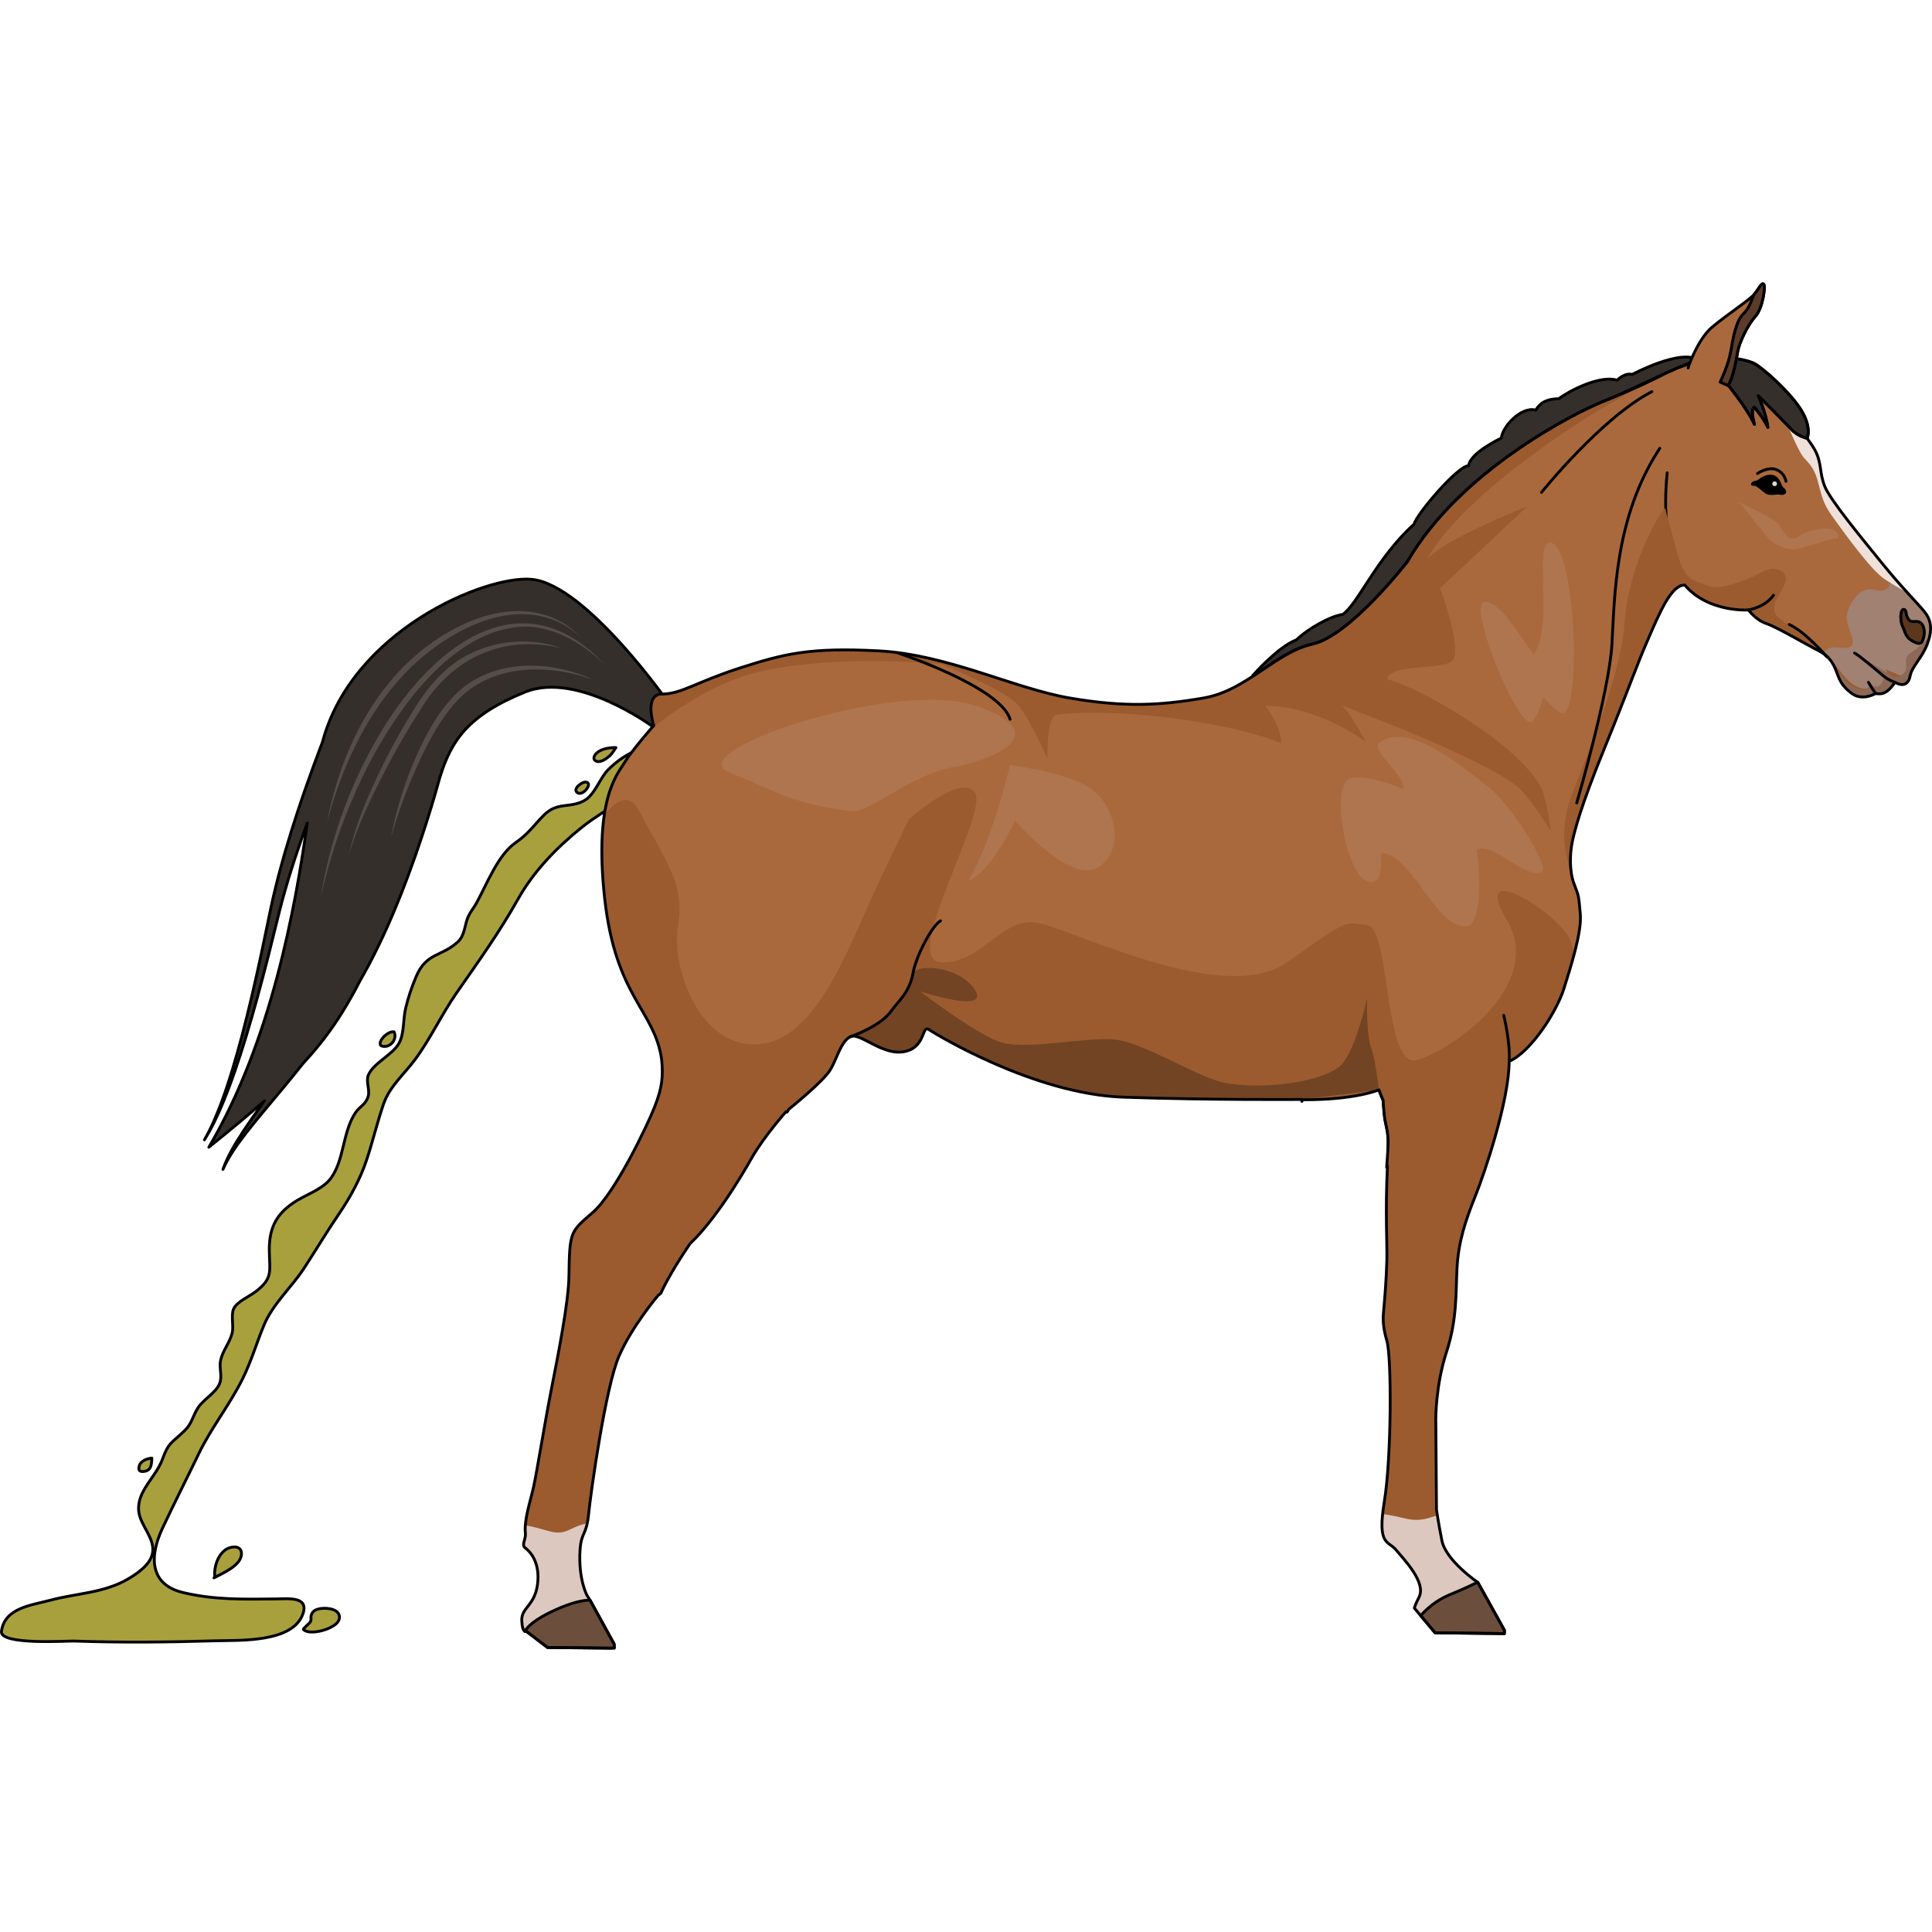 <?xml version="1.0" encoding="utf-8"?>
<!-- Created by: Science Figures, www.sciencefigures.org, Generator: Science Figures Editor -->
<svg version="1.1" id="Camada_1" xmlns="http://www.w3.org/2000/svg" xmlns:xlink="http://www.w3.org/1999/xlink" 
	 width="800px" height="800px" viewBox="0 0 680.814 481.797" enable-background="new 0 0 680.814 481.797"
	 xml:space="preserve">
<g>
	<path fill="#A8A03D" d="M234.9,162.795c-8.087,0.042-14.934,3.33-20.536,8.883c-3.074,3.047-4.68,8.889-8.568,10.986
		c-5.068,2.735-9.387,0.324-14.098,5.038c-3.932,3.934-5.216,6.391-10.112,9.821c-6.099,4.273-9.931,14.338-13.655,21.147
		c-0.892,1.63-2.04,2.952-2.87,4.682c-1.355,2.822-1.135,6.64-3.694,9.017c-5.757,5.348-11.13,3.684-14.753,12.335
		c-1.56,3.726-2.779,7.298-3.696,11.204c-0.876,3.73-0.442,8.727-2.252,12.098c-2.302,4.287-9.055,6.98-10.886,11.389
		c-0.873,2.101,0.592,5.174-0.014,7.364c-0.826,2.989-3.007,3.584-4.513,5.838c-4.542,6.797-3.927,16.66-8.658,23.094
		c-2.383,3.241-6.83,5.056-10.251,6.894c-8.122,4.365-11.551,9.523-11.444,18.506c0.09,7.521,1.427,9.856-5.006,14.707
		c-2.142,1.616-6.32,3.336-7.535,5.855c-1.059,2.197,0.092,6.223-0.581,8.728c-0.923,3.433-3.339,6.094-4.065,9.587
		c-0.538,2.585,0.673,5.448-0.293,7.975c-1.296,3.392-5.716,5.622-7.609,8.572c-2.035,3.171-2.084,5.577-4.879,8.248
		c-4.789,4.577-5.461,3.909-7.746,10.072c-2.35,6.339-9.015,11.14-8.304,18.157c0.51,5.029,5.746,9.478,4.883,14.692
		c-0.686,4.144-5.358,7.294-8.731,9.272c-8.338,4.888-18.224,4.996-27.337,7.44c-6.753,1.811-16.053,2.678-17.185,10.954
		c-0.679,4.966,23.327,3.347,25.503,3.424c16.763,0.592,33.296,0.411,50.043-0.089c8.406-0.251,27.241,0.754,30.724-9.604
		c2.047-6.091-5.243-5.186-9.473-5.143c-11.391,0.116-21.677,0.399-32.784-2.243c-12.163-2.893-11.756-13.142-7.233-22.761
		c4.128-8.777,8.47-17.326,12.762-26.206c4.498-9.306,10.876-17.153,15.476-26.45c2.999-6.062,4.857-12.454,7.417-18.652
		c3.189-7.72,9.668-13.291,14.221-20.259c4.189-6.411,7.986-12.819,12.3-19.15c3.936-5.776,7.452-12.235,9.636-18.723
		c2.208-6.559,3.841-13.61,6.06-19.984c2.184-6.275,7.311-10.503,11.148-15.718c5.523-7.506,9.335-15.89,14.632-23.497
		c7.844-11.263,14.901-21.083,21.618-32.999c5.601-9.936,13.742-18.286,22.602-25.367c7.766-6.207,17.923-10.45,23.44-19.033
		c1.584-2.465,2.746-5.3,4.519-7.557C233.97,166.226,234.56,167.282,234.9,162.795z"/>
	<path fill="none" stroke="#000000" stroke-linecap="round" stroke-linejoin="round" stroke-miterlimit="10" d="M234.9,162.795
		c-8.087,0.042-14.934,3.33-20.536,8.883c-3.074,3.047-4.68,8.889-8.568,10.986c-5.068,2.735-9.387,0.324-14.098,5.038
		c-3.932,3.934-5.216,6.391-10.112,9.821c-6.099,4.273-9.931,14.338-13.655,21.147c-0.892,1.63-2.04,2.952-2.87,4.682
		c-1.355,2.822-1.135,6.64-3.694,9.017c-5.757,5.348-11.13,3.684-14.753,12.335c-1.56,3.726-2.779,7.298-3.696,11.204
		c-0.876,3.73-0.442,8.727-2.252,12.098c-2.302,4.287-9.055,6.98-10.886,11.389c-0.873,2.101,0.592,5.174-0.014,7.364
		c-0.826,2.989-3.007,3.584-4.513,5.838c-4.542,6.797-3.927,16.66-8.658,23.094c-2.383,3.241-6.83,5.056-10.251,6.894
		c-8.122,4.365-11.551,9.523-11.444,18.506c0.09,7.521,1.427,9.856-5.006,14.707c-2.142,1.616-6.32,3.336-7.535,5.855
		c-1.059,2.197,0.092,6.223-0.581,8.728c-0.923,3.433-3.339,6.094-4.065,9.587c-0.538,2.585,0.673,5.448-0.293,7.975
		c-1.296,3.392-5.716,5.622-7.609,8.572c-2.035,3.171-2.084,5.577-4.879,8.248c-4.789,4.577-5.461,3.909-7.746,10.072
		c-2.35,6.339-9.015,11.14-8.304,18.157c0.51,5.029,5.746,9.478,4.883,14.692c-0.686,4.144-5.358,7.294-8.731,9.272
		c-8.338,4.888-18.224,4.996-27.337,7.44c-6.753,1.811-16.053,2.678-17.185,10.954c-0.679,4.966,23.327,3.347,25.503,3.424
		c16.763,0.592,33.296,0.411,50.043-0.089c8.406-0.251,27.241,0.754,30.724-9.604c2.047-6.091-5.243-5.186-9.473-5.143
		c-11.391,0.116-21.677,0.399-32.784-2.243c-12.163-2.893-11.756-13.142-7.233-22.761c4.128-8.777,8.47-17.326,12.762-26.206
		c4.498-9.306,10.876-17.153,15.476-26.45c2.999-6.062,4.857-12.454,7.417-18.652c3.189-7.72,9.668-13.291,14.221-20.259
		c4.189-6.411,7.986-12.819,12.3-19.15c3.936-5.776,7.452-12.235,9.636-18.723c2.208-6.559,3.841-13.61,6.06-19.984
		c2.184-6.275,7.311-10.503,11.148-15.718c5.523-7.506,9.335-15.89,14.632-23.497c7.844-11.263,14.901-21.083,21.618-32.999
		c5.601-9.936,13.742-18.286,22.602-25.367c7.766-6.207,17.923-10.45,23.44-19.033c1.584-2.465,2.746-5.3,4.519-7.557
		C233.97,166.226,234.56,167.282,234.9,162.795z"/>
	<g>
		<g>
			<path fill="#AF754E" d="M678.31,116.253c-2.28-2.901-8.258-8.83-15.033-17.207c-6.775-8.377-18.293-22.234-20.258-27.168
				c-1.964-4.933-0.978-8.233-3.465-12.794c-2.485-4.556-12.622-16.971-19.05-24.643l-7.68,2.532c0,0,20.998,23.126,22.333,26.418
				c1.334,3.293,0.834,11.805,4.667,16.049c3.833,4.244,16.829,20.099,21.479,23.255c4.648,3.156,11.688,7.405,9.854,8.947
				s-3.899,1.509-3.367,5.525c0.533,4.018,2.145,10.189,5.257,11.187c1.662,0.533,4.003,0.211,5.826-0.203
				c0.091-0.213,0.182-0.425,0.266-0.646C681.004,122.588,680.59,119.156,678.31,116.253z"/>
			<g>
				<path fill="#AA693C" d="M678.31,116.253c-2.28-2.901-8.258-8.83-15.033-17.207c-6.775-8.377-18.293-22.234-20.258-27.168
					c-1.964-4.933-0.978-8.233-3.465-12.794c-2.488-4.561-12.646-16.999-19.072-24.669c-6.426-7.67-16.812-6.271-20.751-6.893
					c-3.94-0.622-23.867,10.113-34.414,14.276c-10.547,4.164-51.026,24.771-69.333,56.542c0,0-20.223,26.175-33.482,29.109
					c-13.259,2.937-23.051,16.361-38.334,19c-15.283,2.638-27.669,3.372-47.253,0.007c-19.585-3.364-42.983-15.331-67.306-16.609
					c-24.32-1.279-33.337,1.045-48.729,5.984c-15.391,4.941-20.865,9.246-27.491,9.222c-6.629-0.026-3.026,11.111-3.026,11.111
					s-7.679,8.733-10.161,12.859c-2.48,4.127-10.971,12.739-7.145,47.862c3.826,35.123,17.713,39.568,20.109,57.036
					c0.521,5.642,0.318,9.523-2.469,16.598c-2.787,7.074-14.051,30.507-21.822,37.236c-7.77,6.728-8.183,6.561-8.374,22.123
					c-0.076,9.306-3.861,28.265-6.191,40.113c-2.329,11.85-5.146,29.422-6.295,34.555c-1.149,5.132-3.411,11.704-2.856,16.293
					c0.146,2.374-1.546,4.065,0,5.183c1.545,1.118,5.256,4.956,4.272,12.69c-0.984,7.734-5.763,8.214-5.558,12.885
					c0.206,4.671,1.607,3.761,1.607,3.761l7.461,5.688l23.539,0.25l-0.063-1.468l-8.352-15.235l-1.19-1.884
					c0,0-3.135-5.65-2.471-15.983c0.431-6.603,2.245-4.89,3.027-12.749c0.781-7.859,6.002-44.827,10.682-55.565
					c4.679-10.736,13.812-21.441,13.812-21.441l0.974-0.772c0,0,2.306-5.703,10.268-17.475
					c10.608-9.883,21.897-30.476,21.897-30.476c4.387-7.526,11.91-16.002,11.91-16.002l0.402,0.132
					c0.335-0.589,0.546-0.954,0.546-0.954s12.35-9.886,14.781-14.128c2.431-4.24,3.606-9.659,6.888-11.456
					c3.283-1.796,11.195,6.692,18.969,5.253c7.773-1.441,6.185-9.466,8.722-7.81c2.537,1.655,37.058,22.742,68.505,23.834
					c31.447,1.091,63.018,0.808,63.018,0.808s-0.014,0.237-0.04,0.672l0.285-0.57c18.682,0.09,26.858-3.487,26.858-3.487
					l1.486,3.654c0,0,0.206,4.857,0.773,7.545c0.569,2.688,1.003,4.19,1.001,7.316c-0.001,1.455-0.25,5.205-0.516,8.8
					c0.091-0.186,0.184-0.384,0.273-0.56c-0.829,16.892-0.046,27.03-0.216,33.453c-0.17,6.422-0.753,13.536-1.036,16.562
					c-0.281,3.026-0.656,5.98,1.05,11.691c1.704,5.711,1.652,41.096-0.905,56.673c-2.56,15.577,1.362,13.636,4.116,16.97
					c2.754,3.334,10.842,11.55,8.089,16.739c-1.252,2.439-1.629,3.771-1.629,3.771l7.313,8.719l24.414,0.283l0.026-1.181
					l-9.365-16.85c0,0-11.274-7.675-12.668-14.743c-1.397-7.069-1.912-10.915-1.912-10.915l-0.25-31.874
					c0,0-0.064-11.881,3.749-23.567c3.813-11.686,3.257-20.599,3.749-29.823c0.492-9.224,3.056-16.835,6.38-25.077
					c3.324-8.243,11.993-33.855,11.978-47.63c7.825-3.368,16.824-17.8,19.234-25.431c2.409-7.631,6.46-20.252,5.837-26.595
					c-0.624-6.344-0.363-5.782-2.178-10.491c-1.815-4.709-1.428-11.044-0.659-14.75c0.771-3.706,2.789-12.125,11.404-33.188
					c8.615-21.062,10.876-28.036,15.093-37.771c4.219-9.734,8.416-19.854,13.178-19.584c8.292,9.743,22.453,8.75,22.453,8.75
					s2.488,3.523,6.22,4.768c3.731,1.244,13.89,7.256,18.45,9.58s5.629,5.539,6.873,8.856c1.243,3.316,2.991,4.815,4.857,6.232
					c1.866,1.417,4.854,1.866,8.378,0c2.28,0.415,4.146,0,6.841-3.938c2.488,1.451,4.713,1.021,5.335-2.295
					c0.622-3.317,4.146-6.22,6.013-11.137C681.004,122.588,680.59,119.156,678.31,116.253z"/>
				<path fill="#352F2C" stroke="#000000" stroke-linecap="round" stroke-linejoin="round" stroke-miterlimit="10" d="
					M187.278,104.639c-16.267-1.453-63.242,18.097-73.638,57.336c-0.329,0.861-0.662,1.739-0.999,2.639
					c-0.714,1.871-1.441,3.826-2.175,5.857c-0.746,2.025-1.505,4.124-2.258,6.293c-0.767,2.163-1.544,4.389-2.3,6.678
					c-0.774,2.281-1.553,4.616-2.301,7.009c-0.77,2.382-1.532,4.812-2.254,7.288c-0.369,1.235-0.741,2.478-1.114,3.727
					c-0.347,1.257-0.696,2.52-1.047,3.789c-0.348,1.269-0.696,2.544-1.046,3.822c-0.321,1.286-0.642,2.577-0.966,3.871
					c-0.675,2.577-1.229,5.198-1.796,7.814c-1.085,5.204-2.173,10.407-3.241,15.529c-1.104,5.107-2.208,10.131-3.352,14.974
					c-1.123,4.849-2.299,9.512-3.45,13.925c-1.167,4.409-2.329,8.561-3.496,12.364c-0.584,1.904-1.146,3.726-1.732,5.441
					c-0.555,1.728-1.136,3.347-1.688,4.866c-1.097,3.043-2.17,5.649-3.108,7.774c-0.448,1.073-0.938,1.986-1.317,2.806
					c-0.378,0.82-0.748,1.493-1.049,2.037c-0.598,1.094-0.916,1.678-0.916,1.678s0.34-0.571,0.978-1.641
					c0.323-0.534,0.718-1.194,1.128-2.002c0.41-0.804,0.937-1.704,1.425-2.762c1.019-2.093,2.195-4.669,3.41-7.678
					c0.609-1.504,1.253-3.108,1.875-4.818c0.652-1.699,1.285-3.505,1.942-5.392c1.313-3.772,2.637-7.893,3.973-12.271
					c1.32-4.38,2.676-9.014,3.983-13.83c1.329-4.812,2.625-9.803,3.924-14.882c1.263-5.078,2.544-10.238,3.827-15.397
					c0.66-2.555,1.305-5.111,2.073-7.63c0.369-1.262,0.736-2.522,1.101-3.779c0.395-1.248,0.789-2.494,1.18-3.733
					c0.395-1.239,0.788-2.472,1.18-3.7c0.417-1.221,0.832-2.435,1.246-3.643c0.809-2.419,1.656-4.791,2.512-7.12
					c0.163-0.458,0.331-0.904,0.496-1.358c-4.251,29.909-12.61,76.729-34.696,114.244c7.618-6.133,14.047-11.459,19.6-16.377
					c-0.378,0.528-0.758,1.06-1.125,1.577c-4.602,6.424-8.309,11.918-10.503,15.995c-1.105,2.033-1.866,3.684-2.326,4.833
					c-0.457,1.149-0.67,1.771-0.67,1.771s0.261-0.606,0.802-1.711c0.545-1.104,1.425-2.683,2.671-4.607
					c2.479-3.866,6.553-9.004,11.625-15.046c3.912-4.687,8.383-9.971,12.984-15.796c8.394-9.032,14.393-17.899,20.483-29.798
					c0.286-0.497,0.569-0.994,0.859-1.493c5.263-9.372,9.604-19.168,13.301-28.466c3.686-9.306,6.704-18.138,9.123-25.758
					c1.936-6.105,3.476-11.417,4.639-15.62c3.926-12.641,9.738-21.762,30.059-29.94c18.355-7.387,44.926,12.229,44.926,12.229
					l6.001-7.759C236.04,148.792,206.524,106.357,187.278,104.639z"/>
				<g>
					<path fill="none" d="M550.908,255.205c4.508-7.161,4.728-16.894,4.728-16.894s0.385-3.028,0.361-6.921
						c-1.235,5.982-3.423,12.834-4.953,17.677c-0.89,2.819-2.682,6.568-4.979,10.344
						C548.071,258.319,549.814,256.944,550.908,255.205z"/>
					<path fill="none" d="M625.292,36.974c0,0,0.015-0.015,0.021-0.02C625.271,36.895,625.292,36.974,625.292,36.974z"/>
					<path fill="#B0642A" d="M546.065,259.411c-6.258,3.401-15.114,4.008-15.114,4.008c0.796,1.051,1.523,10.722,1.527,10.766
						C537.226,271.787,542.319,265.564,546.065,259.411z"/>
					<polygon fill="#B0642A" points="596.407,109.325 596.4,109.319 596.4,109.319 596.399,109.32 					"/>
				</g>
				<g>
					<path fill="none" d="M625.292,36.974c0,0,0.015-0.015,0.021-0.02C625.271,36.895,625.292,36.974,625.292,36.974z"/>
					<g>
						<g>
							<path fill="none" d="M458.807,287.924c18.681,0.091,27.103-3.384,27.103-3.384L458.807,287.924z"/>
							<path fill="none" d="M483.304,270.152c0,0,0.431,10.016,3.747,17.316l-3.739-47.48
								C483.312,239.988,479.805,255.026,483.304,270.152z"/>
							<g>
								<path fill="none" d="M458.807,287.924c18.681,0.091,27.103-3.384,27.103-3.384L458.807,287.924z"/>
								<path fill="none" d="M483.304,270.152c0,0,0.431,10.016,3.747,17.316l-3.739-47.48
									C483.312,239.988,479.805,255.026,483.304,270.152z"/>
								<g>
									<path fill="none" d="M483.304,270.152c0,0,0.431,10.016,3.747,17.316l-3.739-47.48
										C483.312,239.988,479.805,255.026,483.304,270.152z"/>
									<path fill="none" d="M458.807,287.924c18.681,0.091,27.103-3.384,27.103-3.384L458.807,287.924z"/>
									<g>
										<path fill="none" d="M485.953,284.668c0.325,0.958,0.691,1.899,1.099,2.798l-3.739-47.479c0,0-3.507,15.037-0.007,30.163
											c0,0,0.328,7.638,2.621,14.437l0.385-0.047C486.311,284.54,486.188,284.587,485.953,284.668z"/>
										<path fill="#9B5B2F" d="M486.311,284.541l-0.385,0.047c0.01,0.027,0.019,0.056,0.027,0.081
											C486.188,284.587,486.311,284.541,486.311,284.541z"/>
									</g>
								</g>
							</g>
						</g>
					</g>
				</g>
				<path fill="none" stroke="#000000" stroke-linecap="round" stroke-linejoin="round" stroke-miterlimit="10" d="M593.719,106.689
					c0,0-9.033-12.188-6.218-39.579"/>
				<path fill="none" stroke="#000000" stroke-linecap="round" stroke-linejoin="round" stroke-miterlimit="10" d="M483.312,239.988
					c0,0-3.507,15.037-0.007,30.163c0,0,0.46,10.701,4.091,18.043c0.626,7.031,0.458,6.224,1.343,10.233
					c0.885,4.009,0.189,12.868,0.189,12.868"/>
				<path fill="#9B5B2F" d="M554.981,235.745l0.001-0.005c-0.474-0.208-0.918-1.068-1.277-2.932
					c-1.663-8.634-36.612-31.482-22.755-8.168c13.857,23.313-20.387,46.645-31.883,49.416c-11.496,2.77-9.026-46.612-17.316-47.549
					c-8.29-0.936-5.702-2.795-28.178,13.076c-22.478,15.872-76.4-12.141-88.527-14.011c-12.126-1.87-19.589,14.929-33.604,14.011
					c-14.017-0.919,16.814-52.251,12.149-59.65c-4.664-7.401-23.319,9.266-23.319,9.266s0,0-10.262,21.436
					c-10.261,21.436-21.454,55.986-42.403,57.813c-20.95,1.826-31.287-27.012-28.651-41.94c2.636-14.928-5.435-24.25-13.64-40.11
					c-3.578-6.918-8.263-3.98-12.406,1.532l0,0c-0.001,0.004-0.001,0.008-0.002,0.012c-0.123,0.844-0.235,1.725-0.334,2.646
					c-0.001,0.005-0.001,0.011-0.002,0.016c0,0-0.001,0.005-0.001,0.008c-0.041,0.386-0.079,0.783-0.115,1.183
					c-0.01,0.107-0.019,0.215-0.028,0.323c-0.006,0.064-0.011,0.127-0.017,0.192c-0.032,0.38-0.063,0.763-0.091,1.155
					c-0.006,0.085-0.011,0.176-0.017,0.262c-0.007,0.112-0.014,0.225-0.021,0.338c-0.04,0.627-0.074,1.271-0.102,1.93
					c-0.014,0.32-0.026,0.64-0.037,0.968c-0.012,0.33-0.02,0.665-0.027,1.003c-0.005,0.207-0.007,0.419-0.01,0.629
					c-0.003,0.18-0.008,0.357-0.01,0.537c-0.004,0.301-0.008,0.598-0.01,0.904c0,0.1,0.002,0.206,0.002,0.307
					c0,0.575,0.001,1.154,0.009,1.751c0.004,0.24,0.011,0.489,0.016,0.733c0.006,0.285,0.015,0.578,0.021,0.867
					c0.008,0.262,0.013,0.518,0.02,0.785c0.009,0.275,0.019,0.555,0.029,0.835c0.024,0.647,0.055,1.306,0.09,1.977
					c0.009,0.169,0.015,0.333,0.024,0.504c0.047,0.841,0.105,1.704,0.167,2.583c0.018,0.233,0.036,0.473,0.056,0.708
					c0.025,0.336,0.057,0.684,0.085,1.024c0.029,0.362,0.057,0.718,0.09,1.086c0.023,0.267,0.047,0.533,0.072,0.804
					c0.088,0.945,0.183,1.903,0.29,2.89c3.826,35.123,17.713,39.568,20.109,57.036c0.521,5.642,0.318,9.523-2.469,16.598
					c-0.101,0.253-0.213,0.533-0.334,0.826c-0.037,0.09-0.078,0.185-0.116,0.278c-0.089,0.213-0.181,0.433-0.279,0.662
					c-0.051,0.119-0.102,0.239-0.154,0.362c-0.104,0.239-0.211,0.488-0.323,0.743c-0.05,0.113-0.097,0.223-0.149,0.34
					c-0.333,0.753-0.7,1.567-1.101,2.436c-0.062,0.135-0.127,0.273-0.19,0.41c-0.143,0.31-0.29,0.622-0.439,0.943
					c-0.076,0.161-0.152,0.323-0.23,0.486c-0.154,0.326-0.312,0.658-0.474,0.994c-0.071,0.148-0.141,0.294-0.213,0.444
					c-0.47,0.973-0.966,1.983-1.484,3.018c-0.079,0.158-0.16,0.317-0.24,0.477c-0.184,0.368-0.373,0.738-0.562,1.11
					c-0.092,0.181-0.184,0.36-0.277,0.541c-0.192,0.376-0.388,0.754-0.586,1.133c-0.087,0.167-0.173,0.333-0.261,0.5
					c-0.564,1.074-1.142,2.157-1.734,3.24c-0.092,0.169-0.184,0.336-0.277,0.505c-0.21,0.381-0.42,0.761-0.634,1.14
					c-0.103,0.186-0.208,0.371-0.312,0.556c-0.214,0.381-0.43,0.758-0.647,1.135c-0.095,0.165-0.189,0.331-0.284,0.496
					c-0.848,1.462-1.708,2.894-2.571,4.264c-0.001,0.002-0.002,0.003-0.003,0.005c-0.549,0.87-1.099,1.716-1.646,2.529
					c-0.548,0.812-1.094,1.594-1.635,2.333c-0.36,0.492-0.716,0.957-1.071,1.41c-0.089,0.112-0.177,0.225-0.265,0.336
					c-0.708,0.888-1.403,1.688-2.078,2.387c-0.085,0.088-0.169,0.173-0.253,0.257c-0.336,0.337-0.669,0.657-0.993,0.939
					c-0.364,0.314-0.707,0.61-1.039,0.897c-0.107,0.093-0.229,0.198-0.333,0.288c-0.43,0.372-0.833,0.723-1.211,1.058
					c-0.378,0.335-0.73,0.654-1.059,0.964c-0.26,0.243-0.502,0.48-0.734,0.715c-0.036,0.037-0.074,0.074-0.109,0.11
					c-0.219,0.224-0.422,0.443-0.615,0.663c-0.037,0.042-0.074,0.085-0.111,0.127c-0.189,0.221-0.369,0.44-0.536,0.663
					c-0.025,0.035-0.05,0.07-0.076,0.104c-0.172,0.233-0.335,0.471-0.482,0.714c-0.186,0.303-0.354,0.616-0.506,0.942
					c-0.001,0.003-0.002,0.006-0.003,0.008c-0.08,0.172-0.156,0.35-0.227,0.53c-0.023,0.061-0.045,0.123-0.067,0.186
					c-0.048,0.126-0.095,0.253-0.139,0.385c-0.024,0.075-0.048,0.153-0.071,0.23c-0.038,0.123-0.075,0.246-0.11,0.374
					c-0.023,0.085-0.046,0.172-0.068,0.259c-0.032,0.127-0.064,0.256-0.094,0.389c-0.021,0.091-0.041,0.184-0.06,0.277
					c-0.028,0.137-0.056,0.278-0.081,0.421c-0.018,0.096-0.035,0.191-0.052,0.291c-0.024,0.15-0.049,0.307-0.07,0.464
					c-0.015,0.099-0.029,0.197-0.043,0.298c-0.024,0.178-0.045,0.363-0.066,0.55c-0.01,0.088-0.02,0.173-0.031,0.265
					c-0.029,0.281-0.057,0.572-0.082,0.877c-0.116,1.424-0.185,3.093-0.23,5.095c-0.009,0.4-0.019,0.814-0.025,1.242
					c-0.015,0.854-0.027,1.766-0.04,2.739c-0.014,1.744-0.159,3.828-0.399,6.142c-0.08,0.77-0.171,1.567-0.273,2.385
					c0,0,0,0.003-0.001,0.004c-0.115,0.938-0.246,1.909-0.384,2.897c-0.044,0.312-0.091,0.631-0.137,0.948
					c-0.102,0.696-0.205,1.398-0.314,2.112c-0.055,0.36-0.111,0.721-0.169,1.083c-0.114,0.725-0.233,1.452-0.353,2.188
					c-0.054,0.324-0.105,0.645-0.16,0.971c-0.354,2.111-0.731,4.246-1.118,6.366c-0.061,0.329-0.12,0.654-0.182,0.98
					c-0.138,0.75-0.276,1.495-0.415,2.236c-0.068,0.363-0.137,0.72-0.204,1.08c-0.14,0.734-0.277,1.457-0.415,2.175
					c-0.059,0.299-0.115,0.6-0.172,0.896c-0.529,2.736-1.041,5.332-1.496,7.65c-0.581,2.958-1.193,6.273-1.803,9.661
					c-0.002,0.009-0.003,0.019-0.005,0.027c-0.204,1.134-0.407,2.275-0.607,3.416c-0.011,0.057-0.021,0.115-0.031,0.172
					c-0.198,1.12-0.395,2.238-0.588,3.342c-0.012,0.07-0.024,0.141-0.037,0.209c-0.198,1.129-0.393,2.245-0.583,3.335
					c-0.568,3.247-1.096,6.27-1.554,8.788c-0.021,0.109-0.04,0.218-0.06,0.325c-0.149,0.824-0.292,1.589-0.424,2.287
					c-0.016,0.085-0.032,0.17-0.048,0.253c-0.13,0.68-0.25,1.291-0.36,1.822c-0.014,0.068-0.027,0.137-0.042,0.204
					c-0.053,0.255-0.104,0.497-0.152,0.712c-0.144,0.641-0.305,1.304-0.476,1.982c-0.001,0.003-0.002,0.007-0.003,0.01
					c-0.17,0.678-0.35,1.37-0.531,2.072c-0.364,1.41-0.737,2.855-1.058,4.285c-0.16,0.714-0.307,1.425-0.432,2.124
					c-0.126,0.699-0.23,1.387-0.307,2.058v0.001c-0.076,0.672-0.123,1.324-0.134,1.953c-0.011,0.629,0.014,1.234,0.084,1.808
					c0.009,0.147,0.011,0.294,0.007,0.436l0,0c-0.009,0.338-0.054,0.659-0.112,0.967c-0.009,0.044-0.018,0.088-0.026,0.132
					c-0.077,0.366-0.172,0.713-0.263,1.038c-0.089,0.318-0.166,0.615-0.215,0.897c-0.006,0.034-0.011,0.068-0.016,0.101
					c-0.019,0.136-0.032,0.267-0.031,0.393l0,0c0.001,0.105,0.015,0.207,0.034,0.307c0.006,0.031,0.018,0.06,0.025,0.09
					c0.018,0.069,0.042,0.138,0.071,0.203c0.016,0.033,0.032,0.066,0.051,0.099c0.036,0.064,0.08,0.126,0.129,0.188
					c0.021,0.028,0.042,0.056,0.066,0.083c0.079,0.086,0.169,0.17,0.28,0.25c0.097,0.07,0.202,0.15,0.313,0.242
					c0.259,0.212,0.556,0.489,0.865,0.821c0.045,0.048,0.091,0.097,0.137,0.147c0.252,0.28,0.509,0.602,0.766,0.963
					c0.208,0.293,0.416,0.604,0.615,0.954c0.398,0.698,0.768,1.51,1.062,2.443c0.099,0.31,0.188,0.636,0.269,0.974
					c0.105,0.448,0.186,0.931,0.254,1.427c0.017,0.125,0.032,0.251,0.046,0.381c0.057,0.517,0.099,1.049,0.106,1.617
					c0.011,0.848-0.038,1.753-0.161,2.721c-0.123,0.967-0.306,1.819-0.53,2.583c-0.225,0.762-0.491,1.434-0.782,2.037
					c-0.146,0.301-0.298,0.586-0.454,0.855c-0.156,0.271-0.316,0.525-0.479,0.77c-0.081,0.122-0.163,0.233-0.245,0.35
					c-0.206,0.293-0.411,0.573-0.615,0.839c-0.365,0.477-0.721,0.922-1.043,1.362c-0.287,0.392-0.548,0.783-0.765,1.193
					c-0.436,0.823-0.695,1.729-0.644,2.896c0.014,0.292,0.03,0.562,0.052,0.812c0.022,0.25,0.048,0.48,0.076,0.691v0.001
					c0.026,0.19,0.057,0.36,0.087,0.522c0.01,0.048,0.02,0.094,0.029,0.14c0.024,0.113,0.049,0.219,0.076,0.318
					c0.01,0.039,0.02,0.079,0.031,0.114c0.072,0.252,0.152,0.455,0.234,0.617c0.013,0.024,0.025,0.045,0.037,0.067
					c0.031,0.056,0.063,0.106,0.094,0.152c0.013,0.018,0.024,0.036,0.036,0.053c0.042,0.056,0.085,0.105,0.127,0.146
					c0.095,0.089,0.186,0.142,0.271,0.17l0,0c0.257,0.086,0.454-0.042,0.454-0.042l7.461,5.688l11.769,0.125l11.77,0.125
					l-0.031-0.733l-0.031-0.732l-8.352-15.236l-1.19-1.884c0,0-0.01-0.02-0.025-0.05c-0.007-0.013-0.011-0.021-0.02-0.036
					c-0.017-0.033-0.039-0.077-0.065-0.132c-0.013-0.023-0.021-0.041-0.034-0.069c-0.04-0.082-0.084-0.177-0.138-0.295
					c-0.002-0.004-0.003-0.008-0.005-0.013c-0.051-0.113-0.107-0.249-0.169-0.395c-0.019-0.045-0.038-0.093-0.057-0.141
					c-0.048-0.119-0.098-0.248-0.151-0.387c-0.021-0.057-0.043-0.111-0.064-0.172c-0.074-0.199-0.149-0.41-0.229-0.644
					c-0.172-0.514-0.353-1.11-0.527-1.787c-0.078-0.301-0.154-0.624-0.229-0.958c-0.021-0.098-0.043-0.199-0.063-0.299
					c-0.056-0.257-0.108-0.522-0.16-0.797c-0.021-0.112-0.042-0.223-0.064-0.338c-0.067-0.381-0.133-0.773-0.19-1.186
					c-0.059-0.409-0.108-0.839-0.155-1.28c-0.014-0.129-0.025-0.262-0.038-0.395c-0.032-0.334-0.059-0.677-0.083-1.029
					c-0.01-0.143-0.02-0.285-0.028-0.431c-0.026-0.486-0.049-0.981-0.059-1.498v-0.001l0,0c-0.011-0.572-0.011-1.162,0.003-1.772
					c0.013-0.608,0.04-1.236,0.082-1.882c0.081-1.238,0.21-2.184,0.372-2.955c0.054-0.257,0.112-0.495,0.172-0.718
					c0.055-0.203,0.114-0.39,0.174-0.571c0.018-0.054,0.036-0.105,0.054-0.159c0.046-0.13,0.093-0.258,0.14-0.381
					c0.018-0.047,0.036-0.095,0.054-0.141c0.141-0.354,0.288-0.688,0.438-1.031c0.05-0.115,0.101-0.232,0.151-0.352
					c0.024-0.058,0.048-0.114,0.073-0.172c0.068-0.164,0.137-0.332,0.205-0.512c0.003-0.007,0.006-0.014,0.008-0.022
					c0.066-0.175,0.132-0.361,0.197-0.557c0.02-0.06,0.04-0.123,0.06-0.185c0.049-0.154,0.099-0.316,0.146-0.486
					c0.02-0.068,0.039-0.137,0.059-0.209c0.064-0.237,0.127-0.487,0.188-0.762c0.001-0.006,0.003-0.013,0.004-0.02
					c0.06-0.271,0.117-0.568,0.173-0.879c0.017-0.096,0.033-0.196,0.05-0.295c0.041-0.244,0.08-0.503,0.119-0.774
					c0.016-0.111,0.031-0.22,0.047-0.336c0.05-0.386,0.1-0.791,0.144-1.235c0.021-0.221,0.049-0.472,0.076-0.737
					c0.01-0.08,0.019-0.167,0.028-0.251c0.022-0.202,0.047-0.416,0.073-0.641c0.011-0.095,0.021-0.187,0.033-0.286
					c0.038-0.322,0.078-0.657,0.122-1.018c0.024-0.2,0.053-0.424,0.078-0.636c0.238-1.907,0.551-4.255,0.93-6.921
					c0.084-0.592,0.171-1.199,0.261-1.819c0.12-0.826,0.247-1.683,0.377-2.551c0.032-0.214,0.064-0.426,0.096-0.641
					c0.268-1.766,0.553-3.603,0.855-5.487c0.036-0.225,0.072-0.448,0.109-0.676c0.383-2.365,0.789-4.786,1.217-7.208l0.001-0.005
					c0.124-0.702,0.25-1.403,0.377-2.103c0.043-0.236,0.087-0.471,0.13-0.706c0.084-0.46,0.168-0.919,0.254-1.376
					c0.053-0.283,0.107-0.564,0.16-0.846c0.078-0.414,0.157-0.828,0.236-1.238c0.055-0.286,0.11-0.568,0.167-0.852
					c0.077-0.396,0.154-0.794,0.233-1.186c0.06-0.297,0.119-0.589,0.179-0.884c0.076-0.376,0.152-0.75,0.23-1.12
					c0.061-0.299,0.124-0.592,0.186-0.887c0.076-0.358,0.151-0.715,0.228-1.067c0.063-0.295,0.128-0.586,0.19-0.877
					c0.076-0.347,0.152-0.689,0.229-1.028c0.064-0.284,0.128-0.565,0.192-0.844c0.077-0.337,0.154-0.67,0.232-1
					c0.064-0.271,0.127-0.537,0.191-0.802c0.079-0.325,0.158-0.646,0.236-0.963c0.064-0.257,0.128-0.513,0.192-0.764
					c0.079-0.31,0.159-0.613,0.238-0.914c0.064-0.243,0.128-0.486,0.191-0.722c0.08-0.295,0.16-0.579,0.24-0.863
					c0.064-0.227,0.128-0.456,0.192-0.675c0.082-0.281,0.164-0.55,0.246-0.82c0.062-0.203,0.123-0.41,0.185-0.605
					c0.087-0.276,0.173-0.536,0.26-0.797c0.058-0.172,0.113-0.35,0.17-0.514c0.097-0.278,0.192-0.538,0.288-0.798
					c0.047-0.128,0.095-0.265,0.143-0.388c0.143-0.373,0.285-0.725,0.427-1.05c0.352-0.808,0.731-1.613,1.127-2.415
					c0.033-0.067,0.066-0.135,0.1-0.202c0.798-1.6,1.668-3.177,2.57-4.699c0.038-0.064,0.076-0.128,0.114-0.192
					c0.45-0.755,0.906-1.498,1.364-2.221c0.001-0.001,0.001-0.002,0.002-0.003c0.001-0.002,0.002-0.004,0.004-0.005
					c1.405-2.217,2.82-4.252,4.085-5.987c0.059-0.081,0.117-0.161,0.176-0.24c0.219-0.299,0.435-0.592,0.644-0.872
					c0.013-0.015,0.023-0.03,0.034-0.046c0.211-0.282,0.414-0.551,0.612-0.811c0.052-0.068,0.102-0.134,0.152-0.2
					c0.19-0.25,0.377-0.492,0.553-0.719c0.005-0.006,0.01-0.013,0.015-0.02c0.012-0.016,0.023-0.028,0.035-0.045
					c0.143-0.184,0.279-0.357,0.411-0.525c0.053-0.068,0.102-0.13,0.154-0.195c0.092-0.117,0.182-0.23,0.268-0.338
					c0.043-0.054,0.085-0.107,0.126-0.158c0.088-0.111,0.172-0.214,0.252-0.314c0.037-0.047,0.074-0.093,0.109-0.136
					c0.211-0.261,0.389-0.478,0.53-0.648c0.028-0.034,0.052-0.061,0.076-0.093c0.041-0.05,0.079-0.095,0.112-0.135
					c0.025-0.029,0.044-0.053,0.064-0.077c0.024-0.028,0.042-0.051,0.06-0.07c0.012-0.015,0.023-0.027,0.031-0.037
					c0.02-0.025,0.033-0.04,0.033-0.04l0.974-0.772c0,0,2.306-5.703,10.268-17.475c10.608-9.883,21.897-30.475,21.897-30.475
					c4.387-7.527,11.91-16.003,11.91-16.003l0.402,0.132c0.335-0.589,0.546-0.954,0.546-0.954s12.35-9.886,14.781-14.128
					c2.431-4.24,3.606-9.659,6.888-11.456c3.283-1.796,11.195,6.692,18.969,5.253c7.773-1.44,6.185-9.466,8.722-7.809
					c2.537,1.655,37.058,22.742,68.505,23.834c31.447,1.091,63.019,0.808,63.019,0.808s-0.005,0.059-0.011,0.163
					c-0.004,0.07-0.01,0.164-0.017,0.276c-0.001,0.021-0.002,0.04-0.004,0.061c-0.003,0.056-0.006,0.107-0.01,0.171l0.285-0.57
					c18.682,0.09,26.858-3.487,26.858-3.487l1.486,3.654c0,0,0.206,4.857,0.773,7.545c0.569,2.689,1.003,4.19,1.001,7.316
					c-0.001,1.454-0.25,5.203-0.516,8.797c0.091-0.187,0.183-0.38,0.273-0.557c-0.047,0.946-0.086,1.865-0.122,2.771
					c-0.009,0.19-0.017,0.381-0.023,0.57c-0.034,0.87-0.064,1.723-0.09,2.555c-0.004,0.141-0.008,0.277-0.012,0.416
					c-0.023,0.762-0.042,1.509-0.06,2.24c-0.003,0.126-0.006,0.254-0.009,0.378c-0.017,0.792-0.03,1.562-0.041,2.318
					c-0.002,0.158-0.004,0.316-0.006,0.474c-0.009,0.758-0.018,1.505-0.021,2.227c-0.004,0.811-0.006,1.599-0.005,2.364
					s0.005,1.51,0.011,2.233c0.008,0.839,0.017,1.643,0.027,2.426c0.003,0.252,0.007,0.495,0.011,0.742
					c0.009,0.545,0.018,1.083,0.026,1.6c0.005,0.254,0.009,0.508,0.014,0.756c0.012,0.603,0.023,1.201,0.034,1.768
					c0.014,0.709,0.027,1.399,0.039,2.054c0.018,1.05,0.031,2.031,0.035,2.949c0,0.008,0,0.016,0,0.016v0.008
					c0.004,0.925-0.003,1.786-0.024,2.588c-0.025,0.967-0.06,1.948-0.102,2.931c-0.004,0.083-0.007,0.164-0.011,0.246
					c-0.072,1.632-0.161,3.255-0.26,4.8c-0.006,0.088-0.011,0.176-0.016,0.263c-0.037,0.581-0.075,1.148-0.114,1.701
					c-0.008,0.116-0.016,0.228-0.023,0.343c-0.039,0.545-0.077,1.074-0.116,1.581c-0.006,0.075-0.011,0.146-0.017,0.219
					c-0.04,0.528-0.08,1.039-0.119,1.515v0.004c-0.073,0.895-0.142,1.688-0.201,2.347c-0.021,0.22-0.039,0.425-0.056,0.614
					c-0.071,0.757-0.147,1.509-0.195,2.3c-0.025,0.396-0.041,0.802-0.047,1.223c-0.006,0.422,0,0.858,0.021,1.316
					c0.042,0.915,0.146,1.915,0.348,3.042c0.199,1.127,0.496,2.383,0.923,3.81c0.106,0.358,0.207,0.832,0.3,1.411
					c0.043,0.271,0.085,0.567,0.125,0.881c0.014,0.108,0.027,0.229,0.04,0.343c0.025,0.219,0.052,0.438,0.076,0.676
					c0.015,0.142,0.028,0.292,0.043,0.44c0.021,0.23,0.044,0.465,0.064,0.708c0.015,0.162,0.027,0.329,0.041,0.497
					c0.021,0.251,0.039,0.51,0.059,0.773c0.012,0.175,0.025,0.351,0.035,0.532c0.019,0.28,0.036,0.571,0.054,0.866
					c0.01,0.181,0.021,0.358,0.031,0.544c0.017,0.324,0.033,0.661,0.05,1.001c0.008,0.168,0.016,0.331,0.023,0.502
					c0.023,0.515,0.044,1.042,0.064,1.586c0.041,1.156,0.075,2.373,0.1,3.639c0.018,0.845,0.029,1.719,0.039,2.604
					c0.002,0.22,0.005,0.44,0.007,0.663c0.017,1.786,0.018,3.64,0.006,5.537c-0.002,0.238-0.003,0.476-0.005,0.715
					c-0.008,0.955-0.019,1.917-0.034,2.889l0,0c-0.011,0.704-0.024,1.411-0.039,2.119c-0.006,0.249-0.013,0.498-0.019,0.747
					c-0.011,0.463-0.021,0.925-0.034,1.388c-0.008,0.287-0.017,0.574-0.024,0.862c-0.014,0.426-0.025,0.851-0.039,1.275
					c-0.011,0.304-0.022,0.606-0.032,0.909c-0.014,0.408-0.029,0.815-0.045,1.222c-0.012,0.314-0.025,0.624-0.038,0.936
					c-0.016,0.392-0.033,0.783-0.05,1.173c-0.015,0.321-0.03,0.639-0.045,0.958c-0.019,0.381-0.037,0.761-0.057,1.139
					c-0.016,0.317-0.033,0.633-0.051,0.946c-0.02,0.375-0.042,0.749-0.062,1.121c-0.018,0.309-0.037,0.615-0.057,0.922
					c-0.023,0.374-0.047,0.746-0.071,1.116c-0.02,0.3-0.04,0.597-0.061,0.894c-0.025,0.362-0.052,0.721-0.078,1.077
					c-0.022,0.297-0.044,0.592-0.067,0.885c-0.028,0.354-0.058,0.7-0.086,1.048c-0.024,0.281-0.048,0.565-0.072,0.843
					c-0.031,0.348-0.063,0.688-0.095,1.027c-0.025,0.269-0.051,0.538-0.077,0.802c-0.034,0.339-0.069,0.668-0.105,0.998
					c-0.026,0.251-0.053,0.506-0.081,0.752c-0.038,0.341-0.078,0.671-0.118,1.001c-0.026,0.22-0.052,0.444-0.079,0.659
					c-0.046,0.362-0.094,0.711-0.142,1.059c-0.022,0.17-0.046,0.348-0.07,0.515c-0.072,0.508-0.147,1-0.226,1.473
					c-0.24,1.46-0.423,2.767-0.555,3.938c-0.044,0.392-0.083,0.767-0.116,1.127c-0.044,0.483-0.076,0.933-0.102,1.365
					c-0.006,0.107-0.012,0.213-0.017,0.317c-0.021,0.42-0.036,0.823-0.04,1.198c-0.004,0.376,0.004,0.724,0.016,1.058
					c0.003,0.083,0.008,0.166,0.012,0.247c0.016,0.321,0.037,0.632,0.067,0.916v0.001c0.031,0.287,0.072,0.549,0.117,0.801
					c0.011,0.061,0.023,0.124,0.034,0.184c0.048,0.242,0.099,0.475,0.159,0.687v0.002c0.08,0.284,0.173,0.539,0.272,0.775
					c0.008,0.019,0.016,0.038,0.022,0.057c0.097,0.223,0.203,0.424,0.314,0.612c0.015,0.023,0.028,0.049,0.042,0.071
					c0.111,0.179,0.229,0.341,0.353,0.494c0.018,0.025,0.038,0.048,0.057,0.071c0.123,0.146,0.251,0.282,0.383,0.41
					c0.022,0.021,0.045,0.043,0.068,0.064c0.133,0.125,0.27,0.244,0.41,0.357c0.024,0.02,0.049,0.039,0.073,0.058
					c0.142,0.113,0.286,0.223,0.434,0.331c0.165,0.122,0.331,0.242,0.499,0.366c0.014,0.011,0.029,0.022,0.043,0.032
					c0.531,0.394,1.068,0.823,1.568,1.429c0.116,0.142,0.247,0.295,0.382,0.454c0.034,0.04,0.068,0.081,0.103,0.122
					c0.133,0.154,0.271,0.314,0.416,0.483c0.363,0.42,0.766,0.884,1.189,1.379c0.042,0.051,0.085,0.1,0.128,0.15
					c0.132,0.156,0.267,0.314,0.403,0.476c0.041,0.05,0.082,0.099,0.124,0.147c0.169,0.202,0.34,0.408,0.513,0.618
					c0.032,0.039,0.064,0.078,0.095,0.117c0.144,0.175,0.285,0.352,0.429,0.531c0.052,0.063,0.102,0.128,0.152,0.191
					c0.143,0.181,0.286,0.365,0.429,0.55c0.034,0.044,0.068,0.088,0.102,0.132c0.171,0.225,0.341,0.451,0.509,0.681
					c0.042,0.058,0.083,0.114,0.125,0.173c0.131,0.18,0.26,0.362,0.387,0.545c0.048,0.068,0.096,0.136,0.144,0.205
					c0.161,0.234,0.319,0.47,0.475,0.708c0.004,0.006,0.008,0.013,0.013,0.019c0.152,0.235,0.3,0.473,0.443,0.709
					c0.043,0.071,0.084,0.143,0.126,0.213c0.11,0.186,0.217,0.373,0.321,0.561c0.035,0.062,0.071,0.126,0.105,0.189
					c0.131,0.243,0.257,0.486,0.375,0.729c0.022,0.044,0.041,0.089,0.062,0.133c0.096,0.201,0.186,0.402,0.27,0.604
					c0.031,0.072,0.062,0.145,0.09,0.218c0.081,0.2,0.156,0.399,0.226,0.599c0.016,0.046,0.034,0.092,0.049,0.139
					c0.08,0.238,0.149,0.477,0.21,0.713c0.016,0.061,0.028,0.121,0.042,0.182c0.043,0.183,0.08,0.365,0.11,0.546
					c0.011,0.068,0.022,0.136,0.033,0.204c0.032,0.234,0.059,0.466,0.067,0.695l0,0l0,0c0.009,0.212,0.003,0.42-0.01,0.627
					c-0.004,0.064-0.013,0.128-0.02,0.192c-0.014,0.144-0.032,0.286-0.059,0.427c-0.013,0.07-0.028,0.142-0.044,0.213
					c-0.032,0.139-0.071,0.274-0.115,0.411c-0.02,0.061-0.038,0.125-0.06,0.185c-0.071,0.193-0.152,0.383-0.251,0.569
					c-0.144,0.277-0.272,0.537-0.392,0.785c-0.034,0.071-0.067,0.141-0.101,0.211c-0.085,0.178-0.165,0.35-0.239,0.511
					c-0.026,0.06-0.056,0.122-0.082,0.18c-0.091,0.203-0.176,0.397-0.25,0.571c-0.001,0.002-0.002,0.005-0.003,0.007
					c-0.096,0.229-0.175,0.426-0.244,0.604c-0.022,0.06-0.042,0.109-0.061,0.164c-0.041,0.108-0.079,0.212-0.109,0.297
					c-0.015,0.043-0.03,0.085-0.043,0.122c-0.024,0.072-0.047,0.14-0.061,0.186c-0.005,0.018-0.015,0.042-0.019,0.056
					c-0.013,0.041-0.022,0.077-0.022,0.077l7.314,8.719l24.414,0.283l0.026-1.181l-9.365-16.85c0,0-11.274-7.675-12.668-14.743
					c-0.087-0.442-0.171-0.871-0.251-1.287c-0.229-1.186-0.43-2.262-0.606-3.237c-0.374-2.062-0.636-3.647-0.805-4.723
					c-0.06-0.382-0.109-0.704-0.146-0.956c-0.07-0.471-0.103-0.711-0.103-0.711l-0.25-31.874c0,0,0-0.016,0-0.042
					c0-0.014,0-0.027,0-0.053c0-0.029,0-0.065,0.001-0.108c0-0.025,0-0.043,0.001-0.073c0.001-0.077,0.002-0.167,0.004-0.275
					c0-0.022,0.001-0.045,0.001-0.067c0.002-0.092,0.004-0.193,0.007-0.304c0.001-0.043,0.003-0.086,0.004-0.132
					c0.003-0.117,0.007-0.243,0.011-0.379c0.001-0.041,0.002-0.077,0.004-0.12c0.006-0.173,0.013-0.359,0.022-0.558
					c0.002-0.051,0.006-0.104,0.008-0.156c0.007-0.162,0.015-0.332,0.023-0.511c0.003-0.066,0.007-0.131,0.01-0.199
					c0.043-0.796,0.105-1.728,0.194-2.775v-0.004v-0.002c0.026-0.305,0.055-0.618,0.086-0.94c0.006-0.058,0.012-0.119,0.018-0.178
					c0.024-0.254,0.052-0.513,0.079-0.777c0.011-0.097,0.022-0.193,0.032-0.292c0.027-0.242,0.056-0.488,0.084-0.737
					c0.013-0.101,0.023-0.199,0.036-0.302c0.089-0.734,0.192-1.501,0.31-2.292c0.011-0.078,0.022-0.156,0.034-0.233
					c0.191-1.273,0.421-2.608,0.695-3.985c0.004-0.022,0.009-0.043,0.013-0.065c0.309-1.536,0.67-3.122,1.102-4.726
					c0.098-0.363,0.198-0.727,0.303-1.091c0,0,0-0.001,0.001-0.002c0.209-0.729,0.432-1.459,0.67-2.189
					c0.215-0.659,0.412-1.307,0.601-1.949c0.056-0.191,0.108-0.381,0.163-0.57c0.133-0.469,0.259-0.935,0.379-1.395
					c0.048-0.186,0.098-0.372,0.144-0.557c0.153-0.612,0.299-1.219,0.431-1.817c0.002-0.01,0.005-0.02,0.007-0.028
					c0.132-0.602,0.251-1.193,0.362-1.781c0.034-0.179,0.066-0.358,0.099-0.535c0.079-0.432,0.152-0.861,0.222-1.287
					c0.028-0.173,0.057-0.346,0.083-0.518c0.088-0.571,0.171-1.14,0.243-1.699c0,0,0-0.003,0.001-0.005
					c0.073-0.566,0.137-1.125,0.196-1.682c0.018-0.17,0.034-0.34,0.052-0.509c0.04-0.403,0.078-0.807,0.111-1.207
					c0.015-0.165,0.029-0.33,0.042-0.495c0.042-0.528,0.082-1.056,0.115-1.577c0.001-0.021,0.003-0.041,0.004-0.062
					c0.034-0.526,0.062-1.049,0.089-1.57c0.01-0.175,0.018-0.349,0.025-0.522c0.018-0.377,0.034-0.752,0.05-1.126
					c0.007-0.169,0.015-0.338,0.021-0.506c0.018-0.483,0.036-0.964,0.052-1.444c0.001-0.025,0.002-0.049,0.003-0.074
					c0.002-0.068,0.004-0.137,0.007-0.206c0.073-2.245,0.131-4.464,0.25-6.702c0.056-1.032,0.146-2.039,0.25-3.033
					c0.023-0.213,0.044-0.425,0.068-0.636c0.112-0.96,0.243-1.906,0.398-2.839c0.026-0.158,0.058-0.312,0.084-0.47
					c0.149-0.855,0.315-1.698,0.498-2.533c0.033-0.148,0.062-0.301,0.097-0.45c0.205-0.908,0.431-1.808,0.672-2.701
					c0.053-0.195,0.106-0.391,0.162-0.586c0.253-0.905,0.516-1.808,0.802-2.705c0.408-1.283,0.856-2.564,1.323-3.846
					c0.635-1.746,1.308-3.497,2.026-5.279c0.118-0.293,0.245-0.613,0.375-0.948c0.042-0.109,0.087-0.227,0.131-0.339
					c0.094-0.241,0.19-0.49,0.287-0.749c0.052-0.136,0.104-0.273,0.156-0.414c0.102-0.27,0.205-0.549,0.312-0.835
					c0.05-0.137,0.1-0.268,0.15-0.408c0.149-0.407,0.302-0.827,0.459-1.264c0.018-0.047,0.033-0.093,0.05-0.139
					c0.157-0.436,0.317-0.89,0.481-1.353c0.058-0.166,0.118-0.339,0.177-0.508c0.118-0.338,0.236-0.68,0.357-1.029
					c0.066-0.194,0.134-0.39,0.201-0.588c0.12-0.355,0.242-0.717,0.365-1.083c0.064-0.192,0.128-0.381,0.193-0.576
					c0.176-0.528,0.353-1.064,0.532-1.612c0.016-0.051,0.033-0.101,0.049-0.151c0.179-0.552,0.36-1.113,0.541-1.683
					c0.062-0.199,0.127-0.4,0.189-0.602c0.132-0.414,0.262-0.83,0.393-1.251c0.067-0.221,0.137-0.441,0.205-0.664
					c0.132-0.43,0.263-0.861,0.395-1.296c0.062-0.206,0.124-0.41,0.187-0.617c0.184-0.615,0.367-1.235,0.548-1.86
					c0.012-0.04,0.023-0.08,0.035-0.12c0.181-0.626,0.36-1.257,0.539-1.89c0.057-0.203,0.112-0.407,0.17-0.611
					c0.128-0.461,0.255-0.922,0.38-1.386c0.062-0.231,0.125-0.462,0.187-0.694c0.123-0.46,0.244-0.922,0.364-1.383
					c0.055-0.211,0.11-0.421,0.164-0.632c0.17-0.664,0.337-1.329,0.499-1.993c0.339-1.388,0.655-2.769,0.949-4.135
					c0.024-0.113,0.049-0.227,0.073-0.34c0.291-1.369,0.56-2.723,0.794-4.042c0.097-0.55,0.188-1.093,0.274-1.629
					c0.115-0.717,0.214-1.417,0.308-2.109c0.021-0.168,0.044-0.335,0.064-0.501c0.174-1.375,0.3-2.693,0.371-3.941
					c0.009-0.152,0.016-0.305,0.024-0.456c0.028-0.615,0.049-1.22,0.048-1.796c0.236-0.102,0.476-0.215,0.715-0.337
					c0.081-0.041,0.162-0.089,0.244-0.132c0.159-0.085,0.317-0.17,0.477-0.263c0.097-0.057,0.193-0.119,0.289-0.179
					c0.146-0.089,0.289-0.177,0.435-0.272c0.103-0.068,0.208-0.142,0.312-0.213c0.138-0.094,0.275-0.189,0.413-0.288
					c0.109-0.079,0.218-0.162,0.326-0.244c0.134-0.101,0.267-0.201,0.4-0.307c0.111-0.087,0.223-0.179,0.333-0.27
					c0.133-0.107,0.265-0.217,0.397-0.329c0.111-0.095,0.222-0.191,0.333-0.289c0.132-0.115,0.264-0.233,0.395-0.353
					c0.11-0.101,0.221-0.202,0.33-0.305c0.131-0.123,0.263-0.248,0.393-0.375c0.111-0.108,0.223-0.218,0.334-0.327
					c0.129-0.128,0.257-0.258,0.385-0.39c0.111-0.113,0.222-0.227,0.333-0.344c0.13-0.136,0.259-0.273,0.387-0.413
					c0.108-0.116,0.215-0.231,0.322-0.35c0.131-0.146,0.261-0.292,0.392-0.44c0.105-0.118,0.209-0.235,0.313-0.355
					c0.132-0.152,0.262-0.308,0.393-0.462c0.102-0.12,0.203-0.239,0.304-0.36c0.135-0.162,0.268-0.328,0.4-0.492
					c0.096-0.118,0.191-0.234,0.286-0.353c0.146-0.184,0.289-0.369,0.433-0.555c0.079-0.103,0.16-0.205,0.24-0.31
					c0.224-0.291,0.443-0.585,0.662-0.882c0.451-0.613,0.893-1.237,1.323-1.867c1.72-2.52,3.256-5.139,4.487-7.577
					c0.205-0.406,0.397-0.805,0.585-1.199c0.047-0.1,0.094-0.198,0.14-0.298c0.181-0.387,0.357-0.77,0.518-1.144
					c0.003-0.005,0.005-0.01,0.008-0.016c0.245-0.562,0.468-1.108,0.667-1.633l0.001-0.003c0.199-0.524,0.376-1.027,0.526-1.505
					c1.167-3.696,2.717-8.562,3.935-13.318C554.981,235.747,554.981,235.746,554.981,235.745z"/>
				<path fill="#A08172" d="M678.31,116.253c-2.118-2.694-7.424-8.002-13.597-15.453c-0.188,1.679,2.555,4.931,0.445,6.906
					c-2.5,2.342-5.167-0.509-8.167,0.796c-3,1.306-5.5,5.196-6.167,8.53c-0.667,3.334,2.667,8.166,2.004,10.32
					c-0.663,2.153-3.504,1.346-6.671,1.255c-1.47-0.042-2.828,0.951-3.865,2.028c3.356,2.227,4.322,5.077,5.423,8.009
					c1.243,3.316,2.991,4.816,4.857,6.232c1.866,1.417,4.854,1.866,8.378,0c2.28,0.415,4.146,0,6.841-3.938
					c2.488,1.451,4.713,1.021,5.335-2.295c0.622-3.317,4.146-6.22,6.013-11.137C681.004,122.588,680.59,119.156,678.31,116.253z"/>
				<path fill="#9B5B2F" d="M586.984,79.441c-3.175,2.756-13.158,21.411-14.477,40.245c-1.318,18.834-13.183,46.5-18.773,61.333
					c-5.591,14.833-0.133,26.274,0,27.234c-0.63-3.954-0.269-8.232,0.311-11.021c0.771-3.706,2.789-12.125,11.404-33.189
					c8.615-21.062,10.876-28.036,15.093-37.771c4.219-9.734,8.416-19.854,13.178-19.584c8.292,9.743,22.454,8.75,22.454,8.75
					s2.487,3.523,6.219,4.768c3.731,1.244,13.889,7.256,18.45,9.58c4.561,2.324,5.629,5.539,6.871,8.856
					c1.244,3.316,2.992,4.815,4.858,6.232c1.866,1.417,4.854,1.866,8.378,0c2.28,0.415,4.146,0,6.841-3.939
					c2.488,1.451,4.714,1.022,5.335-2.295c0.306-1.629,1.312-3.16,2.479-4.877c-1.485,0.876-3.007,1.945-3.946,3.086
					c-2.333,2.833-1.5,1.5-7.326-0.447c2.342,2.887-0.007,4.78-2.007,6.236c-2,1.456-2.716,0.227-2.716,0.227
					s-3.618,1.484-7.618-1.931c-4-3.415-8.167-11.252-13.205-14.19c-3.275-1.91-6.445-4.076-9.359-6.505
					c-1.069-0.891-2.603-1.884-3.484-2.925c-1.228-1.451-0.658-3.895,0.033-5.468c0.801-1.826,2.044-3.436,2.826-5.27
					c0.352-0.826,0.611-1.729,0.471-2.618c-0.335-2.105-2.823-3.257-4.942-3.014c-2.118,0.242-3.979,1.449-5.884,2.41
					c-2.343,1.183-4.843,2.022-7.352,2.792c-2.189,0.671-4.431,1.296-6.72,1.265c-1.724-0.023-2.88-0.63-4.395-1.23
					c-1.731-0.688-3.281-0.99-4.725-2.295c-2.825-2.556-3.828-7.242-4.847-10.794c-0.611-2.137-1.154-4.291-1.685-6.449
					C588.523,85.828,586.558,79.812,586.984,79.441z"/>
				<path fill="#8D6856" d="M673.226,130.639c-3.29,2.252-0.228,4.214-2.27,7.049c-2.042,2.835-4.764,0.566-6.806-0.62
					c-2.042-1.188-9.54-5.762-9.54-5.762s4.53,3.568,6.693,5.374c2.163,1.805,3.006,2.481,1.939,4.257
					c-1.066,1.774-1.588,1.969-4.337,0.807c-0.934,3.262-6.212,1.389-7.953-0.807c-0.798-1.006-2.682-3.253-4.491-5.394
					c0.478,1.006,0.858,2.047,1.254,3.1c1.243,3.316,2.991,4.815,4.857,6.232c1.866,1.417,4.854,1.866,8.378,0
					c2.28,0.415,4.146,0,6.841-3.938c2.488,1.451,4.713,1.021,5.335-2.295c0.622-3.317,4.146-6.22,6.013-11.137
					c0.388-1.022,0.654-1.968,0.849-2.87C678.351,126.941,675.472,129.101,673.226,130.639z"/>
				<path fill="#EFE1DA" d="M664.099,104.563c2.698,1.808,5.628,3.511,7.877,4.584c-2.527-2.791-5.523-6.173-8.699-10.102
					c-6.775-8.377-18.293-22.234-20.258-27.168c-1.964-4.933-0.978-8.233-3.465-12.794c-1.286-2.356-4.624-6.821-8.435-11.642
					l-1.189,2.966c0,0,3.719,8.65,5.227,10.729c1.509,2.077,4.067,3.338,5.666,9.821c1.6,6.485,2.38,8.083,5.746,12.721
					C649.935,88.316,659.236,101.306,664.099,104.563z"/>
				<g>
					<path fill="#724424" d="M483.304,270.152c-1.949-4.871-1.554-17.858-1.554-17.858s-4.434,20.058-9.841,24.122
						c-8.969,6.743-31.725,7.884-41.568,5.364c-9.565-2.45-27.734-14.023-37.562-14.983c-9.768-0.953-29.707,3.565-39.237,1.225
						c-8.374-2.058-29.306-18.19-29.306-18.19s24.719,8.162,19.355-0.466c-5.363-8.628-21.804-9.678-22.021-5.153
						c-0.218,4.525-6.022,10.639-9.468,14.713c-3.447,4.075-12.509,6.298-12.509,6.298l-0.335,0.834
						c0.111-0.072,0.22-0.15,0.335-0.214c3.283-1.797,11.195,6.691,18.969,5.251s6.185-9.466,8.722-7.81
						c2.537,1.655,37.058,22.742,68.505,23.834c31.447,1.091,63.019,0.808,63.019,0.808l27.103-3.385
						C485.91,284.541,484.665,273.545,483.304,270.152z"/>
				</g>
				<g>
					<path fill="#DDC8BF" d="M193.721,440.123c-3.218-0.851-5.635-1.667-8.596-2.119c-0.073,1.001-0.072,1.955,0.035,2.836
						c0.146,2.374-1.546,4.065,0,5.183c1.545,1.118,5.256,4.956,4.273,12.69c-0.984,7.734-5.763,8.214-5.558,12.885
						c0.206,4.671,1.607,3.761,1.607,3.761l7.461,5.688l23.539,0.25l-0.063-1.468l-8.352-15.235l-1.191-1.884
						c0,0-3.135-5.65-2.471-15.983c0.355-5.443,1.65-5.24,2.532-9.4c-0.449,0.076-0.916,0.171-1.415,0.295
						C200.771,438.807,199.37,441.617,193.721,440.123z"/>
					<path fill="#DDC8BF" d="M495.967,435.752c-3.029-0.633-5.815-1.436-8.75-1.685c-1.132,10.822,2.258,9.6,4.719,12.578
						c2.754,3.334,10.842,11.55,8.089,16.738c-1.252,2.439-1.629,3.771-1.629,3.771l7.313,8.718l24.414,0.284l0.026-1.181
						l-9.364-16.85c0,0-11.273-7.675-12.668-14.743c-0.812-4.108-1.324-7.12-1.612-8.93
						C503.191,435.551,500.32,436.66,495.967,435.752z"/>
				</g>
				<path fill="none" stroke="#000000" stroke-linecap="round" stroke-linejoin="round" stroke-miterlimit="10" d="M299.592,265.841
					c0,0,10.798-3.605,14.68-9.375c2.172-3.049,6.207-6.184,7.449-12.979c1.242-6.796,7.132-17.24,9.721-18.507"/>
				<path fill="none" stroke="#000000" stroke-linecap="round" stroke-linejoin="round" stroke-miterlimit="10" d="M584.889,58.461
					c-15.969,24.328-15.871,52.252-16.872,69.142c-1.001,16.89-12.398,55.845-12.398,55.845"/>
				<path fill="none" stroke="#000000" stroke-linecap="round" stroke-linejoin="round" stroke-miterlimit="10" d="M543.21,73.997
					c0,0,20.953-26.14,38.888-35.503"/>
				<path fill="none" stroke="#000000" stroke-linecap="round" stroke-linejoin="round" stroke-miterlimit="10" d="M531.81,274.498
					c0.486-6.571-1.909-16.202-1.909-16.202"/>
				<g>
					<path fill="none" d="M625.292,36.974c0,0,0.015-0.015,0.021-0.02C625.271,36.895,625.292,36.974,625.292,36.974z"/>
					<path fill="#AA693C" d="M600.332,111.644c-0.287-0.148-0.596-0.311-0.916-0.484
						C599.736,111.333,600.044,111.497,600.332,111.644z"/>
					<path fill="#AA693C" d="M599.409,111.156c-0.963-0.523-2.037-1.156-3.002-1.83
						C597.372,109.999,598.446,110.632,599.409,111.156z"/>
					<path fill="#9B5B2F" d="M599.414,111.16c-0.002-0.001-0.005-0.003-0.006-0.004C599.411,111.157,599.414,111.159,599.414,111.16
						z"/>
				</g>
				<g>
					<polygon fill="#9B5B2F" points="216.483,481.296 216.469,480.989 215.288,481.283 					"/>
					<path fill="#6B4E3B" stroke="#000000" stroke-linecap="round" stroke-linejoin="round" stroke-miterlimit="10" d="
						M184.924,475.352c0.307,0.168,0.559,0.007,0.559,0.007l7.461,5.688l22.343,0.236l1.182-0.293l-0.05-1.161l-8.352-15.235
						l-0.165-0.262c-2.295,0.048-6.209,0.733-12.396,3.546C188.304,471.149,185.796,473.827,184.924,475.352z"/>
					<path fill="#6B4E3B" stroke="#000000" stroke-linecap="round" stroke-linejoin="round" stroke-miterlimit="10" d="
						M500.64,469.83l5.069,6.043l24.414,0.284l0.026-1.181l-9.364-16.85c0,0-0.035-0.024-0.087-0.061
						c-2.143,1.034-5.537,2.604-9.913,4.412C505.827,464.528,502.451,467.746,500.64,469.83z"/>
				</g>
				<g>
					<path fill="none" d="M586.454,32.263c0.329-0.21,0.681-0.424,1.027-0.719l-3.532,2.039
						C585.244,32.94,586.125,32.473,586.454,32.263z"/>
					<path fill="none" d="M625.292,36.974c0,0,0.015-0.015,0.021-0.02C625.271,36.895,625.292,36.974,625.292,36.974z"/>
					<path fill="#AA693C" d="M472.622,149.18c-0.09-0.035-0.141-0.053-0.141-0.053S472.529,149.146,472.622,149.18z"/>
					<path fill="#9B5B2F" d="M331.794,134.526c0,0,21.088,8.631,26.43,13.836c4.014,3.912,10.908,19.589,10.908,19.589
						s-0.499-13.337,2.772-15.547c18.079-2.466,57.445,1.268,79.599,9.95c-0.148-6.552-5.597-13.059-5.597-13.059
						s15.391-1.282,35.446,12.594c-6.064-10.727-7.757-12.479-9.025-12.969c-0.093-0.033-0.141-0.052-0.141-0.052
						s0.051,0.018,0.141,0.052c2.898,1.069,49.505,18.36,62.506,28.858c3.775,3.048,11.66,15.514,11.66,15.514
						s-1.538-11.67-3.577-15.514c-7.901-14.89-41.352-34.547-54.102-37.967c1.364-6.013,21.799-2.598,23.553-7.308
						c2.201-5.906-4.897-24.734-4.897-24.734l30.741-28.833c0,0-28.876,11.28-35.405,18.598
						c14.961-25.812,62.138-53.412,62.138-53.412l18.71-10.798c-3.693,1.835-10.822,5.133-18.631,8.216
						c-10.547,4.164-51.026,24.771-69.332,56.542c0,0-20.223,26.174-33.482,29.109c-13.259,2.936-23.051,16.361-38.334,19
						c-15.283,2.639-27.669,3.372-47.253,0.007c-19.585-3.365-42.984-15.331-67.306-16.611c-24.32-1.278-33.337,1.045-48.728,5.985
						c-15.391,4.94-20.865,9.246-27.491,9.221c-6.629-0.025-3.026,11.112-3.026,11.112s-1.196,1.361-2.79,3.254
						c9.509-7.896,24.735-18.561,41.082-22.145C296.553,130.832,331.794,134.526,331.794,134.526z"/>
				</g>
				<path fill="#AF754E" d="M299.592,186.352c6.695,0.922,20.693-12.637,36.543-15.621c15.85-2.986,35.439-12.234,7.455-21.603
					c-27.983-9.367-104.341,16.233-86.684,23.488C274.565,179.871,278.915,183.503,299.592,186.352z"/>
				<path fill="#AF754E" d="M482.897,211.329c4.572,0.156,3.718-7.15,3.718-10.25c10.833,0.127,18.937,25.875,29.771,25.875
					c6.275,0,5.132-20.443,3.965-26.817c4.743-4.042,18.081,11.108,23.142,7.469c2.277-1.64-10.122-22.939-19.644-30.322
					c-9.828-7.622-27.801-22.558-37.757-15.102c-3.473,2.601,10.129,12.529,8.373,16.498c-4.586-2.295-17.235-6.196-20.055-2.948
					C469.3,181.616,475.106,211.07,482.897,211.329z"/>
				<path fill="#AF754E" d="M355.929,170.077c0,0-6.274,27.051-14.825,40.888c8.395-3.42,16.611-21.299,16.611-21.299
					s19.562,22.854,29.407,16.324c9.845-6.53,5.597-22.354-3.265-27.951C374.997,172.442,355.929,170.077,355.929,170.077z"/>
				<path fill="#AF754E" d="M523.576,112.613c-7.409-1.025,10.794,43.368,15.822,42.343c2.092-0.426,4.442-8.809,4.442-8.809
					s5.635,6.565,7.388,5.531c5.974-3.53,3.773-59.955-4.994-59.955c-5.978,0,1.485,28.293-5.696,39.333
					C535.47,125,529.841,113.48,523.576,112.613z"/>
				<g>
					<path fill="none" d="M625.292,36.974c0,0,0.015-0.015,0.021-0.02C625.271,36.895,625.292,36.974,625.292,36.974z"/>
					<path fill="#AA693C" d="M623.039,120.536c-0.333-0.079-0.645-0.15-0.93-0.219C622.395,120.385,622.705,120.457,623.039,120.536
						z"/>
					<path fill="#AA693C" d="M625.267,121.12c-0.209-0.061-0.417-0.122-0.619-0.178C624.85,120.998,625.058,121.059,625.267,121.12z
						"/>
					<path fill="#AA693C" d="M624.444,120.889c-0.188-0.051-0.375-0.101-0.556-0.146
						C624.068,120.789,624.256,120.838,624.444,120.889z"/>
					<path fill="#AA693C" d="M623.71,120.699c-0.182-0.045-0.363-0.09-0.536-0.132C623.346,120.609,623.528,120.654,623.71,120.699z
						"/>
					<path fill="#AA693C" d="M626.088,121.375c-0.22-0.07-0.438-0.142-0.651-0.207C625.651,121.234,625.869,121.304,626.088,121.375
						z"/>
					<path fill="#AA693C" d="M626.875,121.65c-0.21-0.077-0.419-0.153-0.627-0.223C626.457,121.497,626.666,121.573,626.875,121.65z
						"/>
					<path fill="#A08172" d="M627.074,121.722c-0.065-0.025-0.133-0.048-0.199-0.071
						C626.941,121.674,627.008,121.697,627.074,121.722z"/>
					<path fill="#A08172" d="M624.648,120.943c-0.069-0.02-0.135-0.035-0.204-0.054
						C624.513,120.907,624.578,120.922,624.648,120.943z"/>
					<path fill="#A08172" d="M626.249,121.427c-0.055-0.019-0.106-0.034-0.16-0.052
						C626.142,121.393,626.194,121.409,626.249,121.427z"/>
					<path fill="#A08172" d="M621.951,120.28c0.049,0.012,0.107,0.025,0.158,0.037C622.057,120.305,622,120.291,621.951,120.28
						L621.951,120.28z"/>
					<path fill="#A08172" d="M623.173,120.568c-0.047-0.011-0.089-0.021-0.135-0.032
						C623.083,120.546,623.125,120.556,623.173,120.568z"/>
					<path fill="#A08172" d="M623.888,120.743c-0.062-0.015-0.118-0.029-0.179-0.044
						C623.77,120.713,623.827,120.728,623.888,120.743z"/>
					<path fill="#A08172" d="M625.436,121.168c-0.058-0.017-0.112-0.031-0.169-0.049
						C625.324,121.137,625.378,121.152,625.436,121.168z"/>
				</g>
				<path fill="none" stroke="#000000" stroke-linecap="round" stroke-linejoin="round" stroke-miterlimit="10" d="M316.341,130.556
					c0,0,36.069,11.896,39.588,23.377"/>
				<g>
					<path fill="none" d="M635.158,50.409c0.668,0.48,1.299,0.874,1.879,1.199c-0.916-0.587-1.621-1.116-1.621-1.116
						S635.324,50.461,635.158,50.409z"/>
					<path fill="#352F2C" stroke="#000000" stroke-linecap="round" stroke-linejoin="round" stroke-miterlimit="10" d="
						M495.986,98.34c18.306-31.771,58.786-52.378,69.332-56.542c10.547-4.163,19.869-8.728,21.136-9.536
						c0.329-0.21,3.898-1.646,4.245-1.941l7.946-2.825c-6.077-4.424-23.498,4.966-23.498,4.966c-0.595-0.254-2.707-0.44-5.319,2.007
						c-6.187-1.906-17.133,3.928-20.528,6.525c-3.556,0.046-6.398,0.978-8.1,4.024c-4.923-1.41-11.669,5.504-12.152,9.846
						c0,0-11.021,5.141-11.499,9.72c-3.867,0.014-18.527,17.26-19.229,20.606c-13.176,11.776-19.822,28.217-25.187,31.832
						c-4.431,0.583-12.359,5.13-16.321,8.955c-6.531,2.472-15.316,12.504-15.316,12.504l0.225,0.161
						c6.899-4.521,13.287-9.533,20.783-11.192C475.763,124.515,495.986,98.34,495.986,98.34z"/>
				</g>
				<path fill="none" stroke="#000000" stroke-linecap="round" stroke-linejoin="round" stroke-miterlimit="10" d="M678.31,116.253
					c-2.28-2.901-8.258-8.83-15.033-17.207c-6.775-8.377-18.293-22.234-20.258-27.168c-1.964-4.933-0.978-8.233-3.465-12.794
					c-2.488-4.561-12.646-16.999-19.072-24.669c-6.426-7.67-16.812-6.271-20.751-6.893c-3.94-0.622-23.867,10.113-34.414,14.276
					c-10.547,4.164-51.026,24.771-69.333,56.542c0,0-20.223,26.175-33.482,29.109c-13.259,2.937-23.051,16.361-38.334,19
					c-15.283,2.638-27.669,3.372-47.253,0.007c-19.585-3.364-42.983-15.331-67.306-16.609c-24.32-1.279-33.337,1.045-48.729,5.984
					c-15.391,4.941-20.865,9.246-27.491,9.222c-6.629-0.026-3.026,11.111-3.026,11.111s-7.679,8.733-10.161,12.859
					c-2.48,4.127-10.971,12.739-7.145,47.862c3.826,35.123,17.713,39.568,20.109,57.036c0.521,5.642,0.318,9.523-2.469,16.598
					c-2.787,7.074-14.051,30.507-21.822,37.236c-7.77,6.728-8.183,6.561-8.374,22.123c-0.076,9.306-3.861,28.265-6.191,40.113
					c-2.329,11.85-5.146,29.422-6.295,34.555c-1.149,5.132-3.411,11.704-2.856,16.293c0.146,2.374-1.546,4.065,0,5.183
					c1.545,1.118,5.256,4.956,4.272,12.69c-0.984,7.734-5.763,8.214-5.558,12.885c0.206,4.671,1.607,3.761,1.607,3.761l7.461,5.688
					l23.539,0.25l-0.063-1.468l-8.352-15.235l-1.19-1.884c0,0-3.135-5.65-2.471-15.983c0.431-6.603,2.245-4.89,3.027-12.749
					c0.781-7.859,6.002-44.827,10.682-55.565c4.679-10.736,13.812-21.441,13.812-21.441l0.974-0.772c0,0,2.306-5.703,10.268-17.475
					c10.608-9.883,21.897-30.476,21.897-30.476c4.387-7.526,11.91-16.002,11.91-16.002l0.402,0.132
					c0.335-0.589,0.546-0.954,0.546-0.954s12.35-9.886,14.781-14.128c2.431-4.24,3.606-9.659,6.888-11.456
					c3.283-1.796,11.195,6.692,18.969,5.253c7.773-1.441,6.185-9.466,8.722-7.81c2.537,1.655,37.058,22.742,68.505,23.834
					c31.447,1.091,63.018,0.808,63.018,0.808s-0.014,0.237-0.04,0.672l0.285-0.57c18.682,0.09,26.858-3.487,26.858-3.487
					l1.486,3.654c0,0,0.206,4.857,0.773,7.545c0.569,2.688,1.003,4.19,1.001,7.316c-0.001,1.455-0.25,5.205-0.516,8.8
					c0.091-0.186,0.184-0.384,0.273-0.56c-0.829,16.892-0.046,27.03-0.216,33.453c-0.17,6.422-0.753,13.536-1.036,16.562
					c-0.281,3.026-0.656,5.98,1.05,11.691c1.704,5.711,1.652,41.096-0.905,56.673c-2.56,15.577,1.362,13.636,4.116,16.97
					c2.754,3.334,10.842,11.55,8.089,16.739c-1.252,2.439-1.629,3.771-1.629,3.771l7.313,8.719l24.414,0.283l0.026-1.181
					l-9.365-16.85c0,0-11.274-7.675-12.668-14.743c-1.397-7.069-1.912-10.915-1.912-10.915l-0.25-31.874
					c0,0-0.064-11.881,3.749-23.567c3.813-11.686,3.257-20.599,3.749-29.823c0.492-9.224,3.056-16.835,6.38-25.077
					c3.324-8.243,11.993-33.855,11.978-47.63c7.825-3.368,16.824-17.8,19.234-25.431c2.409-7.631,6.46-20.252,5.837-26.595
					c-0.624-6.344-0.363-5.782-2.178-10.491c-1.815-4.709-1.428-11.044-0.659-14.75c0.771-3.706,2.789-12.125,11.404-33.188
					c8.615-21.062,10.876-28.036,15.093-37.771c4.219-9.734,8.416-19.854,13.178-19.584c8.292,9.743,22.453,8.75,22.453,8.75
					s2.488,3.523,6.22,4.768c3.731,1.244,13.89,7.256,18.45,9.58s5.629,5.539,6.873,8.856c1.243,3.316,2.991,4.815,4.857,6.232
					c1.866,1.417,4.854,1.866,8.378,0c2.28,0.415,4.146,0,6.841-3.938c2.488,1.451,4.713,1.021,5.335-2.295
					c0.622-3.317,4.146-6.22,6.013-11.137C681.004,122.588,680.59,119.156,678.31,116.253z"/>
				<path fill="#564D49" d="M209.471,140.224c-16.112-6.095-36.811-5.907-48.961,7.807c-5.841,6.543-9.925,14.611-13.595,22.566
					c-3.628,8.098-6.704,16.467-9.158,25.056c1.642-8.783,4.228-17.413,7.655-25.706c3.528-8.282,7.534-16.496,13.652-23.257
					C171.772,132.5,193.258,132.527,209.471,140.224L209.471,140.224z"/>
				<path fill="#564D49" d="M197.899,128.939c-20.232-5.061-38.407,3.268-49.201,20.801c-5.294,8.084-10.037,16.568-14.476,25.183
					c-4.349,8.663-8.564,17.453-11.251,26.8c1.988-9.547,5.822-18.636,9.924-27.452c4.183-8.813,8.833-17.401,14.159-25.614
					c2.614-4.126,5.733-8.068,9.385-11.426C167.314,127,184.063,123.872,197.899,128.939L197.899,128.939z"/>
				<path fill="#564D49" d="M213.328,134.938c-7.033-6.944-15.964-12.518-25.901-13.571c-28.66-1.655-51.515,34.346-61.801,57.437
					c-5.503,12.127-9.686,24.838-12.584,37.848c3.146-19.83,10.055-39.101,20.152-56.466
					C150.679,130.001,182.995,102.093,213.328,134.938L213.328,134.938z"/>
				<path fill="#564D49" d="M115.328,189.867c5.101-26.708,19.012-53.523,43.505-67.089c9.536-5.355,21.011-8.734,31.88-5.938
					c5.301,1.364,10.396,4.138,13.9,8.384c-3.719-3.967-8.81-6.502-14.079-7.618c-10.722-2.283-21.589,1.346-30.814,6.737
					C135.849,138.122,122.364,163.981,115.328,189.867L115.328,189.867z"/>
			</g>
			<path fill="none" stroke="#000000" stroke-linecap="round" stroke-linejoin="round" stroke-miterlimit="10" d="M667.792,140.937
				c0,0-2.184-0.651-4.155-2.295c-1.973-1.644-8.805-7.512-10.119-8.004"/>
			
				<path fill="#5B371E" stroke="#000000" stroke-width="0.75" stroke-linecap="round" stroke-linejoin="round" stroke-miterlimit="10" d="
				M671.21,115.366c-1.699-1.008-1.736,3.985-0.737,5.879c0.998,1.895,0.71,3.617,3.554,5.209c2.844,1.592,3.334,0.468,3.798-1.154
				c0.464-1.621,0.435-4.065-0.977-5.289c-1.412-1.224-3.149,0.391-4.339-1.345C671.318,116.933,671.984,115.825,671.21,115.366z"/>
			<path fill="none" stroke="#000000" stroke-linecap="round" stroke-linejoin="round" stroke-miterlimit="10" d="M671.21,115.366
				c-1.699-1.008-1.736,3.985-0.737,5.879c0.998,1.895,0.71,3.617,3.554,5.209c2.844,1.592,3.334,0.468,3.798-1.154
				c0.464-1.621,0.435-4.065-0.977-5.289c-1.412-1.224-3.149,0.391-4.339-1.345C671.318,116.933,671.984,115.825,671.21,115.366z"/>
			<path fill="none" stroke="#000000" stroke-linecap="round" stroke-linejoin="round" stroke-miterlimit="10" d="M616.173,115.439
				c0,0,5.935-1.018,8.783-5.197"/>
			<path fill="none" stroke="#000000" stroke-linecap="round" stroke-linejoin="round" stroke-miterlimit="10" d="M660.951,144.875
				c0,0-1.465-2.089-2.522-3.939"/>
			<g>
				<path d="M617.542,71.142c0.155-0.805,1.322-0.605,2.011-1.018c0.689-0.412,2.848-2.305,5.122-1.758
					c2.273,0.547,2.668,3.828,3.422,4.275c0.754,0.446,1.045,1.432,0.621,1.537c-0.425,0.104-0.545,0.401-1.575,0.119
					c-1.03-0.281-3.476,0.697-4.934-0.487c-1.458-1.186-3.146-2.568-3.653-2.602C618.048,71.177,617.542,71.142,617.542,71.142z"/>
				<path d="M622.889,71.246c0.058-0.631,0.817-1.077,1.696-0.997c0.879,0.081,1.544,0.658,1.486,1.289
					c-0.058,0.632-0.817,1.078-1.696,0.998C623.497,72.455,622.832,71.877,622.889,71.246z"/>
				<path fill="none" stroke="#000000" stroke-linecap="round" stroke-linejoin="round" stroke-miterlimit="10" d="M617.542,71.142
					c0.155-0.805,1.322-0.605,2.011-1.018c0.689-0.412,2.848-2.305,5.122-1.758c2.273,0.547,2.668,3.828,3.422,4.275
					c0.754,0.446,1.045,1.432,0.621,1.537c-0.425,0.104-0.545,0.401-1.575,0.119c-1.03-0.281-3.476,0.697-4.934-0.487
					c-1.458-1.186-3.146-2.568-3.653-2.602C618.048,71.177,617.542,71.142,617.542,71.142z"/>
				<path fill="none" stroke="#000000" stroke-linecap="round" stroke-linejoin="round" stroke-miterlimit="10" d="M619.339,67.332
					c0,0,3.762-2.591,6.739-1.305c2.979,1.286,3.263,4.071,3.263,4.071"/>
				<path fill="#D5D8C8" d="M625.357,70.117c0.466,0,0.843,0.378,0.843,0.843c0,0.466-0.377,0.844-0.843,0.844
					c-0.466,0-0.843-0.378-0.843-0.844C624.514,70.495,624.891,70.117,625.357,70.117z"/>
			</g>
			<path fill="#352F2C" stroke="#000000" stroke-linecap="round" stroke-linejoin="round" stroke-miterlimit="10" d="
				M608.302,35.348c0,0,7.36,8.965,9.941,14.669c-1.63-5.977,0-5.977,0-5.977s3.523,4.211,4.75,7.063
				c-0.81-5.569-3.391-11.139-3.391-11.139s9.002,8.966,11.496,11.682c2.494,2.716,5.725,3.284,5.725,3.284
				s1.827-3.963-2.468-10.482c-4.295-6.52-13.259-14.262-15.977-15.756c-2.717-1.494-8.149-2.037-8.149-2.037L608.302,35.348z"/>
			<path fill="none" stroke="#000000" stroke-linecap="round" stroke-linejoin="round" stroke-miterlimit="10" d="M608.302,35.348
				c0,0,7.36,8.965,9.941,14.669c-1.63-5.977,0-5.977,0-5.977s3.523,4.211,4.75,7.063c-0.81-5.569-3.391-11.139-3.391-11.139
				s9.002,8.966,11.496,11.682c2.494,2.716,5.725,3.284,5.725,3.284s1.827-3.963-2.468-10.482
				c-4.295-6.52-13.259-14.262-15.977-15.756c-2.717-1.494-8.149-2.037-8.149-2.037L608.302,35.348z"/>
			<path fill="none" stroke="#000000" stroke-linecap="round" stroke-linejoin="round" stroke-miterlimit="10" d="M643.717,131.897
				c0,0-7.271-8.549-13.224-11.347"/>
			<path fill="#AA693C" d="M594.887,30.188c-0.246,0.246,3.275-10.073,8.435-14.413c5.159-4.34,13.348-9.663,14.986-11.711
				c1.638-2.047,2.457-4.095,3.193-3.44c0.737,0.655-0.327,8.518-2.947,11.383c-2.62,2.866-5.651,9.091-6.225,12.448
				c-0.572,3.358-1.965,10.237-3.438,11.874"/>
			<path fill="none" stroke="#000000" stroke-linecap="round" stroke-linejoin="round" stroke-miterlimit="10" d="M594.887,30.188
				c-0.246,0.246,3.275-10.073,8.435-14.413c5.159-4.34,13.348-9.663,14.986-11.711c1.638-2.047,2.457-4.095,3.193-3.44
				c0.737,0.655-0.327,8.518-2.947,11.383c-2.62,2.866-5.651,9.091-6.225,12.448c-0.572,3.358-1.965,10.237-3.438,11.874"/>
			
				<path fill="#5B3C2A" stroke="#000000" stroke-width="0.75" stroke-linecap="round" stroke-linejoin="round" stroke-miterlimit="10" d="
				M618.308,4.064c-0.075,0.094-0.179,0.201-0.279,0.309c-0.96,2.4-1.824,4.968-3.488,6.489c-2.865,2.621-3.849,8.844-4.668,13.594
				c-0.752,4.364-3.296,9.82-3.705,10.681l2.724,1.193c1.474-1.638,2.866-8.517,3.44-11.874c0.573-3.357,3.604-9.581,6.225-12.448
				c2.62-2.865,3.684-10.728,2.947-11.383C620.765-0.031,619.946,2.017,618.308,4.064z"/>
			<path fill="none" stroke="#000000" stroke-linecap="round" stroke-linejoin="round" stroke-miterlimit="10" d="M618.308,4.064
				c-0.075,0.094-0.179,0.201-0.279,0.309c-0.96,2.4-1.824,4.968-3.488,6.489c-2.865,2.621-3.849,8.844-4.668,13.594
				c-0.752,4.364-3.296,9.82-3.705,10.681l2.724,1.193c1.474-1.638,2.866-8.517,3.44-11.874c0.573-3.357,3.604-9.581,6.225-12.448
				c2.62-2.865,3.684-10.728,2.947-11.383C620.765-0.031,619.946,2.017,618.308,4.064z"/>
			<path fill="#AF754E" d="M612.826,77.361c0,0,6.52,8.224,9.748,12.144c3.228,3.92,7.316,4.354,9.451,4.602
				c2.135,0.246,11.872-3.723,14.546-3.754c2.674-0.032,0.922-2.906-1.411-3.453c-2.333-0.547-8,0.259-11.333,2.605
				c-3.333,2.348-5.003-1.046-6.751-3.766C625.328,83.019,614.159,78.204,612.826,77.361z"/>
		</g>
	</g>
	<path fill="#A8A03D" stroke="#000000" stroke-linecap="round" stroke-linejoin="round" stroke-miterlimit="10" d="M75.4,456.51
		c2.985-1.623,9.384-4.23,9.683-8.229c0.266-3.548-3.959-2.973-5.802-1.541c-2.689,2.089-3.772,5.795-3.651,9.064
		C75.856,455.911,76.065,455.861,75.4,456.51z"/>
	<path fill="#A8A03D" stroke="#000000" stroke-linecap="round" stroke-linejoin="round" stroke-miterlimit="10" d="M110.921,467.988
		c-0.544,0.34-0.947,0.844-1.228,1.639c-0.307,0.865,0.182,1.492-0.393,2.511c-0.16,0.283-2.581,2.319-2.386,2.537
		c2.169,2.422,11.854-0.281,12.612-3.587c0.806-3.516-4.08-4.141-6.485-3.759C112.173,467.467,111.474,467.643,110.921,467.988z"/>
	<path fill="#A8A03D" stroke="#000000" stroke-linecap="round" stroke-linejoin="round" stroke-miterlimit="10" d="M53.462,415.132
		c-0.122,1.765-0.328,3.649-2.826,3.879c-1.701,0.157-1.911-0.578-1.574-1.94c0.452-1.829,2.884-2.635,4.46-2.751
		C53.498,414.583,53.481,414.856,53.462,415.132z"/>
	<path fill="#A8A03D" stroke="#000000" stroke-linecap="round" stroke-linejoin="round" stroke-miterlimit="10" d="M135.83,269.231
		c2.31-0.191,4.155-2.967,3.013-5.149C135.886,263.734,131.355,269.602,135.83,269.231z"/>
	<path fill="#A8A03D" stroke="#000000" stroke-linecap="round" stroke-linejoin="round" stroke-miterlimit="10" d="M217.042,163.938
		c-2.204-0.055-5.244,0.393-6.912,2.032c-1.026,1.008-1.274,2.461,0.194,2.832c1.58,0.398,3.557-1.088,4.613-2.049
		C215.625,166.127,216.784,164.341,217.042,163.938z"/>
	<path fill="#A8A03D" stroke="#000000" stroke-linecap="round" stroke-linejoin="round" stroke-miterlimit="10" d="M205.386,179.744
		c1.694-0.959,3.061-3.653,0.865-3.663c-1.315-0.006-4.621,2.522-2.751,3.767C204.058,180.221,204.745,180.106,205.386,179.744z"/>
</g>
</svg>
